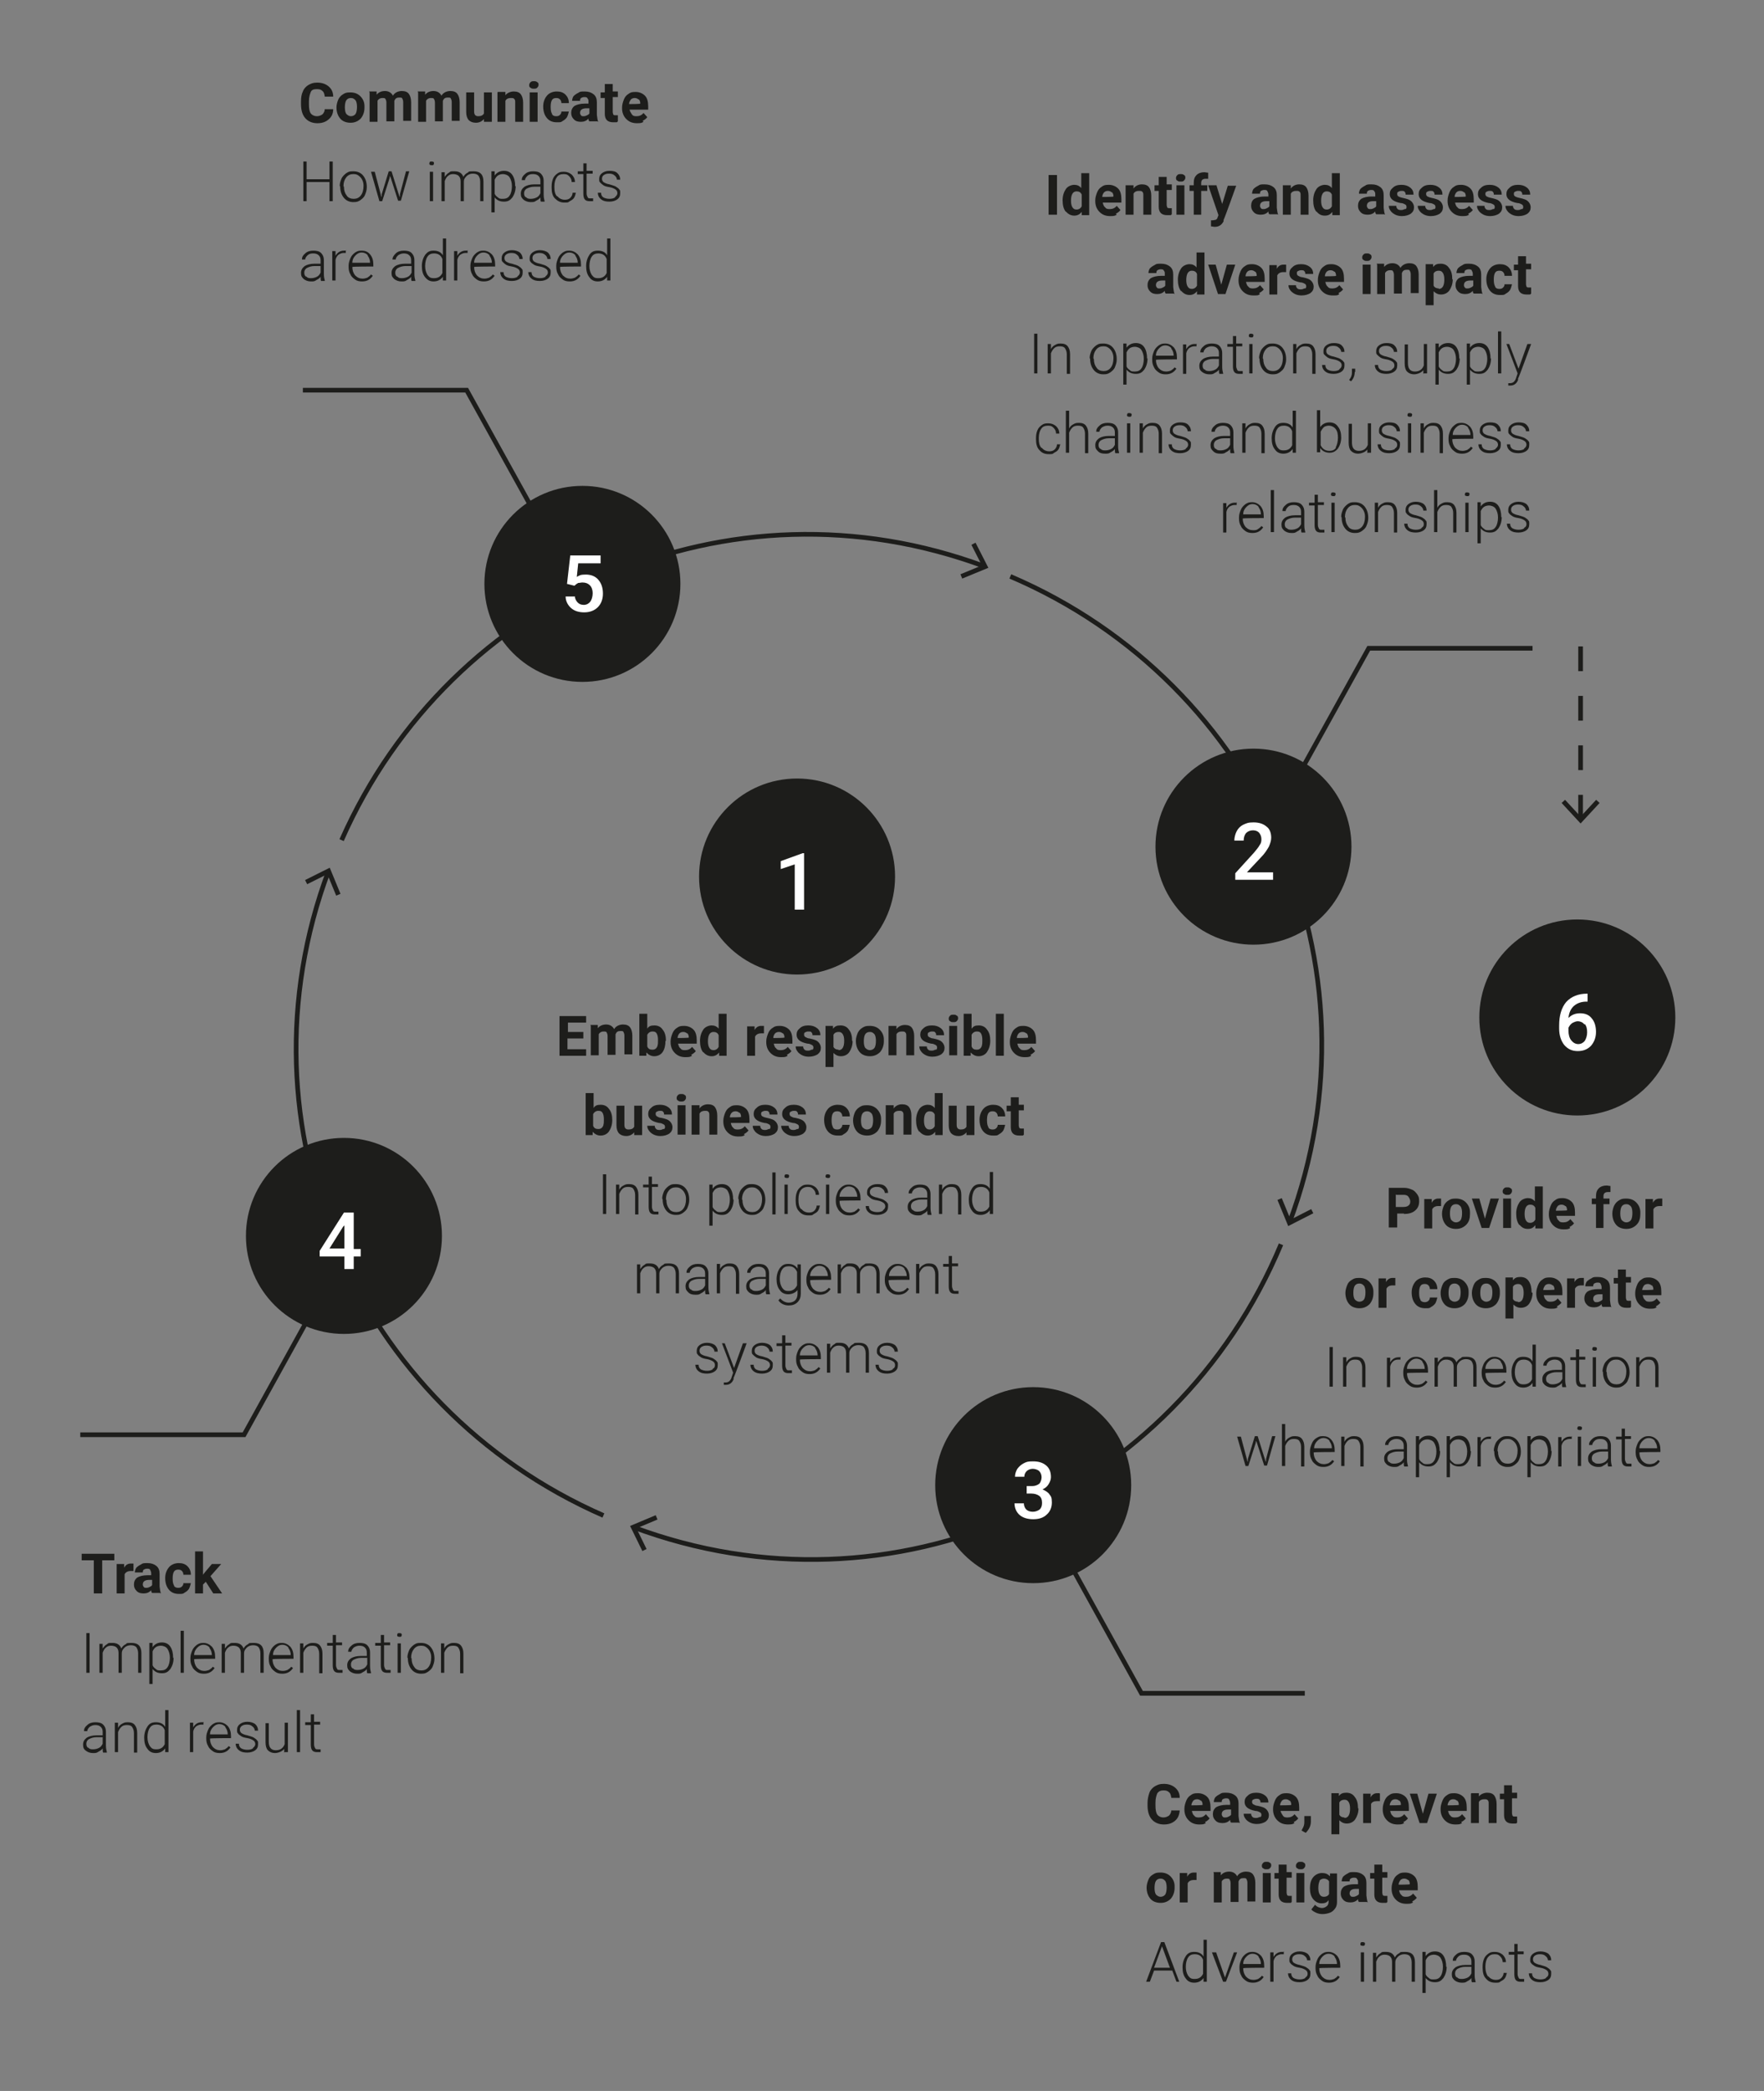<?xml version="1.0" encoding="UTF-8"?>
<svg xmlns="http://www.w3.org/2000/svg" id="Layer_1" data-name="Layer 1" version="1.1" viewBox="0 0 378 448">
  <rect x="0" y="0" width="378" height="448" fill="#808080" stroke="none"/>
  <defs>
    <style>
      .cls-1 {
        fill: #1d1d1b;
      }

      .cls-1, .cls-2 {
        stroke-width: 0px;
      }

      .cls-3 {
        stroke-dasharray: 0 0 5.3 5.3;
      }

      .cls-3, .cls-4 {
        fill: none;
        stroke: #1d1d1b;
      }

      .cls-2 {
        fill: #fff;
      }
    </style>
  </defs>
  <path class="cls-4" d="M211.1,121.4c-54.7-20.4-114.6,5.8-137.9,58.6"></path>
  <polyline class="cls-4" points="208.6 116.5 211.1 121.4 206 123.5"></polyline>
  <path class="cls-4" d="M276.3,262c20.6-55.1-6.2-115.6-59.8-138.5"></path>
  <polyline class="cls-4" points="281.2 259.5 276.3 262 274.2 256.9"></polyline>
  <path class="cls-4" d="M70.4,186.6c-20.5,54.8,5.9,114.9,58.9,138.1"></path>
  <polyline class="cls-4" points="65.6 189 70.4 186.6 72.5 191.7"></polyline>
  <path class="cls-4" d="M135.7,327.2c55.4,20.7,116.2-6.5,138.8-60.6"></path>
  <polyline class="cls-4" points="138.1 332.1 135.7 327.2 140.7 325.1"></polyline>
  <polyline class="cls-4" points="265.5 189.1 293.3 138.9 328.4 138.9"></polyline>
  <polyline class="cls-4" points="216.8 312.5 244.6 362.8 279.6 362.8"></polyline>
  <polyline class="cls-4" points="80.1 257.1 52.3 307.4 17.2 307.4"></polyline>
  <polyline class="cls-4" points="127.8 133.8 100 83.6 64.9 83.6"></polyline>
  <line class="cls-3" x1="338.7" y1="138.5" x2="338.7" y2="175.7"></line>
  <polyline class="cls-4" points="342.4 171.7 338.7 175.7 335 171.7"></polyline>
  <path class="cls-1" d="M124.8,146.1c11.6,0,21-9.4,21-21s-9.4-21-21-21-21,9.4-21,21,9.4,21,21,21"></path>
  <path class="cls-1" d="M170.8,208.8c11.6,0,21-9.4,21-21s-9.4-21-21-21-21,9.4-21,21,9.4,21,21,21"></path>
  <path class="cls-1" d="M268.6,202.4c11.6,0,21-9.4,21-21s-9.4-21-21-21-21,9.4-21,21,9.4,21,21,21"></path>
  <path class="cls-1" d="M221.4,339.2c11.6,0,21-9.4,21-21s-9.4-21-21-21-21,9.4-21,21,9.4,21,21,21"></path>
  <path class="cls-1" d="M338,239c11.6,0,21-9.4,21-21s-9.4-21-21-21-21,9.4-21,21,9.4,21,21,21"></path>
  <path class="cls-1" d="M73.7,285.8c11.6,0,21-9.4,21-21s-9.4-21-21-21-21,9.4-21,21,9.4,21,21,21"></path>
  <path class="cls-2" d="M123.1,125.5c.3-.3.6-.5.8-.6.3,0,.6-.1.9-.1.7,0,1.2.2,1.6.6.4.4.6,1,.6,1.7s-.2,1.4-.5,1.8c-.3.4-.8.7-1.4.7s-1-.2-1.3-.5c-.3-.3-.6-.8-.6-1.3h-2c0,1,.5,1.9,1.2,2.5.7.6,1.6.9,2.8.9s2.2-.4,2.9-1.1c.7-.7,1.1-1.7,1.1-2.9s-.3-2.2-1-3c-.6-.7-1.5-1.1-2.7-1.1s-1.3.2-1.9.5l.3-2.9h4.8v-1.7h-6.5l-.7,6.1,1.6.4Z"></path>
  <polygon class="cls-2" points="172.3 182.8 172 182.8 167.3 184.5 167.3 186.2 170.3 185.2 170.3 194.9 172.3 194.9 172.3 182.8"></polygon>
  <path class="cls-2" d="M272.8,186.9h-5.6l3-3.2c.8-.8,1.3-1.6,1.7-2.3.3-.7.5-1.3.5-1.9,0-1-.3-1.9-1-2.4-.7-.6-1.6-.9-2.8-.9s-1.5.2-2.2.5c-.6.3-1.1.8-1.4,1.4-.3.6-.5,1.3-.5,2h2c0-.7.2-1.2.5-1.6.4-.4.9-.6,1.5-.6s1,.2,1.3.5c.3.4.5.8.5,1.4s-.1.9-.4,1.3c-.2.4-.7,1-1.2,1.6l-4,4.4v1.4h8.1v-1.6Z"></path>
  <path class="cls-2" d="M219.8,320h1.2c.7,0,1.3.2,1.7.5.4.3.6.8.6,1.5s-.2,1.1-.5,1.4c-.4.3-.9.5-1.5.5s-1.1-.2-1.4-.5-.5-.8-.5-1.3h-2c0,1,.4,1.9,1.1,2.5.7.6,1.7.9,2.9.9s2.2-.3,2.9-1c.7-.6,1.1-1.5,1.1-2.6s-.2-1.3-.5-1.7c-.3-.5-.9-.8-1.5-1.1.5-.2,1-.6,1.3-1.1.3-.5.5-1,.5-1.5,0-1.1-.3-1.9-1-2.5-.7-.6-1.6-.9-2.8-.9s-1.4.1-2,.4c-.6.3-1,.7-1.4,1.2-.3.5-.5,1.1-.5,1.7h2c0-.5.2-.9.5-1.2.3-.3.8-.5,1.3-.5s1.1.2,1.4.5c.3.3.5.8.5,1.3s-.2,1.1-.5,1.4c-.4.3-.9.5-1.5.5h-1.2v1.6Z"></path>
  <path class="cls-2" d="M339.6,219.4c.4.5.5,1.1.5,1.8s-.2,1.3-.5,1.8c-.3.4-.8.7-1.4.7s-1.1-.3-1.5-.8c-.4-.5-.6-1.2-.6-2.1v-.6c.2-.4.4-.7.8-1,.4-.2.8-.4,1.2-.4s1.1.2,1.4.7M340.1,212.9c-1.9,0-3.4.6-4.5,1.8-1,1.2-1.5,2.9-1.5,5v.7c0,1.4.4,2.6,1.1,3.5.8.9,1.7,1.3,2.9,1.3s2.1-.4,2.8-1.1c.7-.8,1.1-1.8,1.1-3s-.3-2.2-.9-2.9c-.6-.8-1.5-1.1-2.5-1.1s-1.8.3-2.5,1c.1-1.1.5-2,1.2-2.6.7-.6,1.6-.9,2.7-.9h.2v-1.7h-.2Z"></path>
  <path class="cls-2" d="M73.6,262.8l.2-.3v5h-3.2l3-4.8ZM75.8,259.8h-2.1l-5.2,8.2v1.2h5.3v2.7h2v-2.7h1.5v-1.6h-1.5v-7.8Z"></path>
  <path class="cls-1" d="M326.6,113.2c-.3.2-.7.3-1.2.3s-.9-.1-1.3-.3c-.3-.2-.5-.5-.5-1h-.7c0,.5.2,1,.7,1.4.5.4,1.1.5,1.8.5s1.3-.2,1.7-.5c.4-.3.6-.7.6-1.3s0-.6-.2-.8c-.1-.2-.4-.4-.7-.6-.3-.2-.8-.3-1.4-.5-.6-.1-1-.3-1.3-.5-.2-.2-.3-.4-.3-.7s.1-.6.4-.8c.3-.2.6-.3,1.1-.3s.9.1,1.2.4c.3.2.5.6.5.9h.7c0-.6-.2-1-.6-1.4-.4-.3-1-.5-1.7-.5s-1.2.2-1.6.5c-.4.3-.6.7-.6,1.2s0,.6.2.8c.1.2.4.4.7.6.3.2.7.3,1.3.4.6.1,1,.3,1.3.5.3.2.4.5.4.8s-.1.6-.5.8M320.5,112.9c-.3.5-.8.7-1.4.7s-.8,0-1.1-.3c-.3-.2-.6-.5-.7-.8v-3c.2-.4.4-.7.7-.9.3-.2.7-.3,1.1-.3s1.1.2,1.4.7c.3.5.5,1.1.5,1.9s-.2,1.6-.5,2M321.7,110.8c0-1-.2-1.8-.6-2.4-.4-.6-1-.9-1.8-.9s-1.5.3-2,1v-.9h-.7v8.8h.7v-3.2c.5.6,1.1.9,2,.9s1.3-.3,1.8-.9c.4-.6.7-1.4.7-2.4h0ZM314,106.2c0,0,.2.1.4.1s.3,0,.4-.1c0,0,.1-.2.1-.3s0-.2-.1-.3c0,0-.2-.1-.4-.1s-.3,0-.4.1c0,0-.1.2-.1.3s0,.2.1.3M314.7,107.7h-.7v6.3h.7v-6.3ZM308,105h-.7v9h.7v-4.3c.2-.5.4-.8.7-1.1.3-.3.7-.4,1.2-.4s.9.1,1.1.4c.2.3.4.7.4,1.3v4.2h.7v-4.2c0-.8-.2-1.3-.5-1.7s-.8-.6-1.5-.6-.8.1-1.2.3c-.4.2-.7.5-.9.9v-3.7ZM304.6,113.2c-.3.2-.7.3-1.2.3s-.9-.1-1.3-.3c-.3-.2-.5-.5-.5-1h-.7c0,.5.2,1,.7,1.4.5.4,1.1.5,1.8.5s1.3-.2,1.7-.5c.4-.3.6-.7.6-1.3s0-.6-.2-.8c-.1-.2-.4-.4-.7-.6s-.8-.3-1.4-.5c-.6-.1-1-.3-1.3-.5-.2-.2-.3-.4-.3-.7s.1-.6.4-.8c.3-.2.6-.3,1.1-.3s.9.1,1.2.4c.3.2.5.6.5.9h.7c0-.6-.2-1-.6-1.4-.4-.3-1-.5-1.7-.5s-1.2.2-1.6.5c-.4.3-.6.7-.6,1.2s0,.6.2.8c.1.2.4.4.7.6.3.2.7.3,1.3.4.6.1,1,.3,1.3.5.3.2.4.5.4.8s-.1.6-.5.8M294.6,107.7v6.3h.7v-4.3c.2-.5.4-.8.7-1.1.3-.3.7-.4,1.2-.4s.9.1,1.1.4c.2.3.4.7.4,1.3v4.2h.7v-4.2c0-.8-.2-1.3-.5-1.7s-.8-.6-1.5-.6-.8.1-1.2.3c-.4.2-.7.5-.9.9v-1.1h-.7ZM288.2,110.8c0-.8.2-1.4.6-1.9.4-.5.9-.7,1.5-.7s.8.1,1.1.3c.3.2.6.5.8.9.2.4.3.8.3,1.3h0c0,.9-.2,1.6-.6,2.1-.4.5-.9.7-1.5.7s-1.2-.2-1.5-.7c-.4-.5-.6-1.1-.6-1.9h0ZM287.5,110.9c0,1,.3,1.8.8,2.4.5.6,1.2.9,2,.9s1-.1,1.5-.4c.4-.3.8-.6,1-1.1.2-.5.4-1,.4-1.7h0c0-1.1-.3-1.9-.8-2.5-.5-.6-1.2-.9-2.1-.9s-1,.1-1.5.4c-.4.3-.8.7-1,1.1-.2.5-.4,1-.4,1.6h0ZM285.3,106.2c0,0,.2.1.4.1s.3,0,.4-.1c0,0,.1-.2.1-.3s0-.2-.1-.3c0,0-.2-.1-.4-.1s-.3,0-.4.1c0,0-.1.2-.1.3s0,.2.1.3M286,107.7h-.7v6.3h.7v-6.3ZM281.7,106.1v1.6h-1.2v.6h1.2v4.2c0,.5.1,1,.3,1.2.2.3.6.4,1,.4s.6,0,.8,0v-.6c-.3,0-.5,0-.6,0-.3,0-.5,0-.6-.3-.1-.2-.2-.4-.2-.8v-4.2h1.3v-.6h-1.3v-1.6h-.7ZM275.7,113.2c-.3-.2-.4-.5-.4-.9s.2-.8.6-1c.4-.2.9-.4,1.6-.4h1.3v1.4c-.2.4-.4.7-.8.9-.4.2-.8.3-1.3.3s-.8-.1-1-.4M279.7,114h0c-.1-.4-.2-.8-.2-1.4v-3c0-.6-.2-1.1-.6-1.5-.4-.4-1-.5-1.7-.5s-1.3.2-1.7.6c-.5.4-.7.8-.7,1.3h.7c0-.3.2-.6.5-.9s.7-.4,1.2-.4.9.1,1.2.4c.3.3.4.6.4,1.1v.7h-1.3c-.9,0-1.6.2-2.1.5-.5.4-.8.8-.8,1.5s.2.9.6,1.3c.4.3.9.5,1.5.5s.8,0,1.2-.3c.4-.2.7-.4.9-.7,0,.4,0,.7.1.9h.8ZM273,105h-.7v9h.7v-9ZM269.7,108.7c.3.4.5.9.5,1.5h0c0,0-3.8,0-3.8,0,0-.7.3-1.2.7-1.6.4-.4.8-.6,1.3-.6s1,.2,1.3.6M270.7,113l-.4-.3c-.2.3-.5.5-.8.7s-.6.2-1,.2c-.6,0-1.1-.2-1.6-.7-.4-.5-.6-1.1-.6-1.8h0c0-.1,4.5-.1,4.5-.1v-.4c0-.9-.2-1.6-.7-2.2-.5-.5-1.1-.8-1.8-.8s-.9.1-1.4.4c-.4.3-.8.7-1,1.2-.2.5-.4,1-.4,1.6v.3c0,.6.1,1.1.4,1.6.2.5.6.8,1,1.1.4.3.9.4,1.5.4,1,0,1.7-.4,2.2-1.1M265.1,107.7c-.1,0-.3,0-.5,0-.8,0-1.4.4-1.8,1.1v-1h-.7v6.3h.7v-4.4c.1-.5.3-.8.6-1.1.3-.2.7-.4,1.1-.4s.3,0,.5,0v-.6Z"></path>
  <path class="cls-1" d="M326.6,96.2c-.3.2-.7.3-1.2.3s-.9-.1-1.3-.3c-.3-.2-.5-.5-.5-1h-.7c0,.5.2,1,.7,1.4.5.4,1.1.5,1.8.5s1.3-.2,1.7-.5c.4-.3.6-.7.6-1.3s0-.6-.2-.8c-.1-.2-.4-.4-.7-.6-.3-.2-.8-.3-1.4-.5-.6-.1-1-.3-1.3-.5-.2-.2-.3-.4-.3-.7s.1-.6.4-.8c.3-.2.6-.3,1.1-.3s.9.1,1.2.4c.3.2.5.6.5.9h.7c0-.6-.2-1-.6-1.4-.4-.4-1-.5-1.7-.5s-1.2.2-1.6.5c-.4.3-.6.7-.6,1.2s0,.6.2.8c.2.2.4.4.7.6.3.2.7.3,1.3.4.6.1,1,.3,1.3.5.3.2.4.5.4.8s-.2.6-.5.8M320.5,96.2c-.3.2-.7.3-1.2.3s-.9-.1-1.3-.3c-.3-.2-.5-.5-.5-1h-.7c0,.5.2,1,.7,1.4.5.4,1.1.5,1.8.5s1.3-.2,1.7-.5c.4-.3.6-.7.6-1.3s0-.6-.2-.8c-.1-.2-.4-.4-.7-.6-.3-.2-.8-.3-1.4-.5-.6-.1-1-.3-1.3-.5-.2-.2-.3-.4-.3-.7s.1-.6.4-.8c.3-.2.6-.3,1.1-.3s.9.1,1.2.4c.3.2.5.6.5.9h.7c0-.6-.2-1-.6-1.4-.4-.4-1-.5-1.7-.5s-1.2.2-1.6.5c-.4.3-.6.7-.6,1.2s0,.6.2.8c.1.2.4.4.7.6.3.2.7.3,1.3.4.6.1,1,.3,1.3.5.3.2.4.5.4.8s-.2.6-.5.8M314.6,91.7c.3.4.5.9.5,1.5h0c0,0-3.8,0-3.8,0,0-.7.3-1.2.7-1.6.4-.4.8-.6,1.3-.6s1,.2,1.3.6M315.6,96l-.4-.3c-.2.3-.5.5-.8.7-.3.1-.6.2-1,.2-.6,0-1.1-.2-1.6-.7-.4-.5-.6-1.1-.6-1.8h0c0-.1,4.5-.1,4.5-.1v-.4c0-.9-.2-1.6-.7-2.2-.5-.5-1.1-.8-1.8-.8s-1,.1-1.4.4c-.4.3-.8.7-1,1.2-.2.5-.4,1-.4,1.6v.3c0,.6.1,1.1.4,1.6.2.5.6.8,1,1.1.4.3.9.4,1.5.4,1,0,1.7-.4,2.2-1.1M304.4,90.7v6.3h.7v-4.3c.2-.5.4-.8.7-1.1.3-.3.7-.4,1.2-.4s.9.1,1.1.4c.2.3.4.7.4,1.3v4.2h.7v-4.2c0-.8-.2-1.3-.5-1.7-.3-.4-.8-.6-1.5-.6s-.8.1-1.2.3c-.4.2-.7.5-.9.9v-1.1h-.7ZM301.7,89.2c0,0,.2.1.4.1s.3,0,.4-.1c0,0,.1-.2.1-.3s0-.2-.1-.3c0,0-.2-.1-.4-.1s-.3,0-.4.1c0,0-.1.2-.1.3s0,.2.1.3M302.4,90.7h-.7v6.3h.7v-6.3ZM298.9,96.2c-.3.2-.7.3-1.2.3s-.9-.1-1.3-.3c-.3-.2-.5-.5-.5-1h-.7c0,.5.2,1,.7,1.4.5.4,1.1.5,1.8.5s1.3-.2,1.7-.5c.4-.3.6-.7.6-1.3s0-.6-.2-.8c-.1-.2-.4-.4-.7-.6-.3-.2-.8-.3-1.4-.5-.6-.1-1-.3-1.3-.5-.2-.2-.3-.4-.3-.7s.1-.6.4-.8c.3-.2.6-.3,1.1-.3s.9.1,1.2.4c.3.2.5.6.5.9h.7c0-.6-.2-1-.6-1.4-.4-.4-1-.5-1.7-.5s-1.2.2-1.6.5c-.4.3-.6.7-.6,1.2s0,.6.2.8c.2.2.4.4.7.6.3.2.7.3,1.3.4.6.1,1,.3,1.3.5.3.2.4.5.4.8s-.1.6-.5.8M293.1,97h.7v-6.3h-.7v4.6c-.3.8-.9,1.3-1.9,1.3s-1.5-.6-1.5-1.8v-4h-.7v4.1c0,.8.2,1.4.5,1.7.4.4.9.6,1.5.6s1.6-.3,2-.9v.8ZM286.3,95.9c-.3.5-.8.7-1.4.7-.9,0-1.5-.4-1.9-1.2v-2.9c.2-.4.4-.7.7-1,.3-.2.7-.3,1.1-.3s1,.2,1.4.7.5,1.1.5,1.9-.2,1.6-.5,2.1M287.4,93.8c0-1-.2-1.8-.7-2.4-.4-.6-1-.9-1.8-.9s-1.5.3-2,1v-3.6h-.7v9h.7v-.9c.5.7,1.2,1,2,1s1.3-.3,1.8-.9c.4-.6.7-1.4.7-2.4h0ZM273.7,91.9c.3-.5.8-.7,1.4-.7.9,0,1.5.4,1.8,1.2v3c-.4.8-1,1.1-1.8,1.1s-1-.2-1.4-.7c-.3-.5-.5-1.1-.5-1.9s.2-1.6.5-2M272.5,93.9c0,1,.2,1.8.7,2.4.4.6,1,.9,1.8.9s1.5-.3,2-1v.8h.7v-9h-.7v3.6c-.4-.7-1.1-1-2-1s-1.4.3-1.8.9c-.4.6-.7,1.4-.7,2.4h0ZM266.2,90.7v6.3h.7v-4.3c.2-.5.4-.8.7-1.1.3-.3.7-.4,1.2-.4s.9.1,1.1.4c.2.3.4.7.4,1.3v4.2h.7v-4.2c0-.8-.2-1.3-.5-1.7-.3-.4-.8-.6-1.5-.6s-.8.1-1.2.3c-.4.2-.7.5-.9.9v-1.1h-.7ZM260.5,96.2c-.3-.2-.4-.5-.4-.9s.2-.8.6-1c.4-.2.9-.4,1.6-.4h1.3v1.4c-.2.4-.4.7-.8.9-.4.2-.8.3-1.3.3s-.8-.1-1-.4M264.5,97h0c-.1-.4-.2-.8-.2-1.4v-3c0-.6-.2-1.1-.6-1.5-.4-.4-1-.5-1.7-.5s-1.3.2-1.7.6c-.5.4-.7.8-.7,1.3h.7c0-.3.2-.6.5-.9.3-.2.7-.4,1.2-.4s.9.1,1.2.4c.3.3.4.6.4,1.1v.7h-1.3c-.9,0-1.6.2-2.1.5-.5.4-.8.8-.8,1.5s.2.9.6,1.3.9.5,1.5.5.8,0,1.2-.3c.4-.2.7-.4.9-.7,0,.4,0,.7.1.9h.8ZM254.1,96.2c-.3.2-.7.3-1.2.3s-.9-.1-1.3-.3c-.3-.2-.5-.5-.5-1h-.7c0,.5.2,1,.7,1.4.5.4,1.1.5,1.8.5s1.3-.2,1.7-.5c.4-.3.6-.7.6-1.3s0-.6-.2-.8c-.1-.2-.4-.4-.7-.6-.3-.2-.8-.3-1.4-.5-.6-.1-1-.3-1.3-.5-.2-.2-.3-.4-.3-.7s.1-.6.4-.8c.3-.2.6-.3,1.1-.3s.9.1,1.2.4c.3.2.5.6.5.9h.7c0-.6-.2-1-.6-1.4-.4-.4-1-.5-1.7-.5s-1.2.2-1.6.5c-.4.3-.6.7-.6,1.2s0,.6.2.8c.2.2.4.4.7.6.3.2.7.3,1.3.4.6.1,1,.3,1.3.5.3.2.4.5.4.8s-.2.6-.5.8M244.2,90.7v6.3h.7v-4.3c.2-.5.4-.8.7-1.1.3-.3.7-.4,1.2-.4s.9.1,1.1.4c.2.3.4.7.4,1.3v4.2h.7v-4.2c0-.8-.2-1.3-.5-1.7-.3-.4-.8-.6-1.5-.6s-.8.1-1.2.3c-.4.2-.7.5-.9.9v-1.1h-.7ZM241.6,89.2c0,0,.2.1.4.1s.3,0,.4-.1c0,0,.1-.2.1-.3s0-.2-.1-.3c0,0-.2-.1-.4-.1s-.3,0-.4.1c0,0-.1.2-.1.3s0,.2.1.3M242.2,90.7h-.7v6.3h.7v-6.3ZM235.8,96.2c-.3-.2-.4-.5-.4-.9s.2-.8.6-1c.4-.2.9-.4,1.6-.4h1.3v1.4c-.2.4-.4.7-.8.9-.4.2-.8.3-1.3.3s-.8-.1-1-.4M239.8,97h0c-.1-.4-.2-.8-.2-1.4v-3c0-.6-.2-1.1-.6-1.5-.4-.4-1-.5-1.7-.5s-1.3.2-1.7.6c-.5.4-.7.8-.7,1.3h.7c0-.3.2-.6.5-.9.3-.2.7-.4,1.2-.4s.9.1,1.2.4c.3.3.4.6.4,1.1v.7h-1.3c-.9,0-1.6.2-2.1.5-.5.4-.8.8-.8,1.5s.2.9.6,1.3.9.5,1.5.5.8,0,1.2-.3c.4-.2.7-.4.9-.7,0,.4,0,.7.1.9h.8ZM229.1,88h-.7v9h.7v-4.3c.2-.5.4-.8.7-1.1.3-.3.7-.4,1.2-.4s.9.1,1.1.4c.2.3.4.7.4,1.3v4.2h.7v-4.2c0-.8-.2-1.3-.5-1.7-.3-.4-.8-.6-1.5-.6s-.8.1-1.2.3c-.4.2-.7.5-.9.9v-3.7ZM223.1,95.9c-.4-.5-.5-1.1-.5-1.9v-.2c0-.8.2-1.5.5-1.9.3-.5.8-.7,1.5-.7s.9.2,1.2.5c.3.3.5.7.5,1.2h.7c0-.7-.3-1.2-.7-1.6-.5-.4-1-.6-1.7-.6s-1,.1-1.4.4c-.4.3-.7.6-.9,1.1-.2.5-.3,1-.3,1.7v.2c0,1,.2,1.8.7,2.3.5.6,1.1.9,2,.9s.8,0,1.2-.3c.4-.2.7-.4.9-.7.2-.3.3-.7.4-1.1h-.7c0,.4-.2.8-.5,1.1-.3.3-.7.4-1.2.4s-1.1-.2-1.5-.7"></path>
  <path class="cls-1" d="M323.6,73.7h-.8l2.4,6.3-.3.9c-.1.4-.3.7-.5.9-.2.2-.5.3-.8.3h-.4s0,.5,0,.5c.2,0,.4,0,.5,0,.7,0,1.3-.4,1.6-1.2v-.3c.1,0,2.8-7.4,2.8-7.4h-.8l-1.9,5.3-2-5.3ZM321.7,71h-.7v9h.7v-9ZM318.2,78.9c-.3.5-.8.7-1.4.7s-.8,0-1.1-.3c-.3-.2-.6-.5-.7-.8v-3c.2-.4.4-.7.7-.9.3-.2.7-.3,1.1-.3s1.1.2,1.4.7c.3.5.5,1.1.5,1.9s-.2,1.6-.5,2M319.4,76.8c0-1-.2-1.8-.6-2.4-.4-.6-1-.9-1.8-.9s-1.5.3-2,1v-.9h-.7v8.8h.7v-3.2c.5.6,1.1.9,2,.9s1.3-.3,1.8-.9c.4-.6.7-1.4.7-2.4h0ZM311.5,78.9c-.3.5-.8.7-1.4.7s-.8,0-1.1-.3c-.3-.2-.6-.5-.7-.8v-3c.2-.4.4-.7.7-.9.3-.2.7-.3,1.1-.3s1.1.2,1.4.7c.3.5.5,1.1.5,1.9s-.2,1.6-.5,2M312.7,76.8c0-1-.2-1.8-.6-2.4-.4-.6-1-.9-1.8-.9s-1.5.3-2,1v-.9h-.7v8.8h.7v-3.2c.5.6,1.1.9,2,.9s1.3-.3,1.8-.9c.4-.6.7-1.4.7-2.4h0ZM305.1,80h.7v-6.3h-.7v4.6c-.3.8-.9,1.3-1.9,1.3s-1.5-.6-1.5-1.8v-4h-.7v4.1c0,.8.2,1.4.5,1.7.4.4.9.6,1.5.6s1.6-.3,2-.9v.8ZM298.3,79.2c-.3.2-.7.3-1.2.3s-.9-.1-1.3-.3c-.3-.2-.5-.5-.5-1h-.7c0,.5.2,1,.7,1.4.5.4,1.1.5,1.8.5s1.3-.2,1.7-.5c.4-.3.6-.7.6-1.3s0-.6-.2-.8c-.1-.2-.4-.4-.7-.6-.3-.2-.8-.3-1.4-.5-.6-.1-1-.3-1.3-.5-.2-.2-.3-.4-.3-.7s.1-.6.4-.8c.3-.2.6-.3,1.1-.3s.9.1,1.2.4c.3.2.5.6.5.9h.7c0-.6-.2-1-.6-1.4-.4-.4-1-.5-1.7-.5s-1.2.2-1.6.5c-.4.3-.6.7-.6,1.2s0,.6.2.8c.2.2.4.4.7.6.3.2.7.3,1.3.4.6.1,1,.3,1.3.5.3.2.4.5.4.8s-.1.6-.5.8M290.4,79.7v-.7h-.7v.9c0,.5-.2,1-.6,1.5l.4.3c.5-.5.8-1.2.8-2M287,79.2c-.3.2-.7.3-1.2.3s-.9-.1-1.3-.3c-.3-.2-.5-.5-.5-1h-.7c0,.5.2,1,.7,1.4.5.4,1.1.5,1.8.5s1.3-.2,1.7-.5c.4-.3.6-.7.6-1.3s0-.6-.2-.8c-.1-.2-.4-.4-.7-.6-.3-.2-.8-.3-1.4-.5-.6-.1-1-.3-1.3-.5-.2-.2-.3-.4-.3-.7s.1-.6.4-.8c.3-.2.6-.3,1.1-.3s.9.1,1.2.4c.3.2.5.6.5.9h.7c0-.6-.2-1-.6-1.4-.4-.4-1-.5-1.7-.5s-1.2.2-1.6.5c-.4.3-.6.7-.6,1.2s0,.6.2.8c.2.2.4.4.7.6.3.2.7.3,1.3.4.6.1,1,.3,1.3.5s.4.5.4.8-.2.6-.5.8M277.1,73.7v6.3h.7v-4.3c.2-.5.4-.8.7-1.1.3-.3.7-.4,1.2-.4s.9.1,1.1.4c.2.3.4.7.4,1.3v4.2h.7v-4.2c0-.8-.2-1.3-.5-1.7-.3-.4-.8-.6-1.5-.6s-.8.1-1.2.3c-.4.2-.7.5-.9.9v-1.1h-.7ZM270.6,76.8c0-.8.2-1.4.6-1.9.4-.5.9-.7,1.5-.7s.8.1,1.1.3c.3.2.6.5.8.9.2.4.3.8.3,1.3h0c0,.9-.2,1.6-.6,2.1s-.9.7-1.5.7-1.2-.2-1.5-.7c-.4-.5-.6-1.1-.6-1.9h0ZM269.9,76.9c0,1,.3,1.8.8,2.4.5.6,1.2.9,2,.9s1-.1,1.5-.4c.4-.3.8-.6,1-1.1.2-.5.4-1,.4-1.7h0c0-1.1-.3-1.9-.8-2.5-.5-.6-1.2-.9-2.1-.9s-1,.1-1.5.4c-.4.3-.8.7-1,1.1-.2.5-.4,1-.4,1.6h0ZM267.7,72.2c0,0,.2.1.4.1s.3,0,.4-.1c0,0,.1-.2.1-.3s0-.2-.1-.3c0,0-.2-.1-.4-.1s-.3,0-.4.1c0,0-.1.2-.1.3s0,.2.1.3M268.4,73.7h-.7v6.3h.7v-6.3ZM264.2,72.1v1.6h-1.2v.6h1.2v4.2c0,.5.1,1,.3,1.2.2.3.6.4,1,.4s.6,0,.8,0v-.6c-.3,0-.5,0-.6,0-.3,0-.5,0-.6-.3s-.2-.4-.2-.8v-4.2h1.3v-.6h-1.3v-1.6h-.7ZM258.1,79.2c-.3-.2-.4-.5-.4-.9s.2-.8.6-1c.4-.2.9-.4,1.6-.4h1.3v1.4c-.2.4-.4.7-.8.9-.4.2-.8.3-1.3.3s-.8-.1-1-.4M262.1,80h0c-.1-.4-.2-.8-.2-1.4v-3c0-.6-.2-1.1-.6-1.5-.4-.4-1-.5-1.7-.5s-1.3.2-1.7.6c-.5.4-.7.8-.7,1.3h.7c0-.3.2-.6.5-.9.3-.2.7-.4,1.2-.4s.9.1,1.2.4c.3.3.4.6.4,1.1v.7h-1.3c-.9,0-1.6.2-2.1.5-.5.4-.8.8-.8,1.5s.2,1,.6,1.3c.4.3.9.5,1.5.5s.8,0,1.2-.3c.4-.2.7-.4.9-.7,0,.4,0,.7.1.9h.8ZM256.5,73.7c-.1,0-.3,0-.5,0-.8,0-1.4.4-1.8,1.1v-1h-.7v6.3h.7v-4.4c.1-.5.3-.8.6-1.1.3-.2.7-.4,1.1-.4s.3,0,.5,0v-.6ZM251,74.7c.3.4.5.9.5,1.5h0c0,0-3.8,0-3.8,0,0-.7.3-1.2.7-1.6.4-.4.8-.6,1.3-.6s1,.2,1.3.6M252.1,79l-.4-.3c-.2.3-.5.5-.8.7-.3.1-.6.2-1,.2-.6,0-1.1-.2-1.6-.7-.4-.5-.6-1.1-.6-1.8h0c0-.1,4.5-.1,4.5-.1v-.4c0-.9-.2-1.6-.7-2.2-.5-.5-1.1-.8-1.8-.8s-.9.1-1.4.4c-.4.3-.8.7-1,1.2-.2.5-.4,1-.4,1.6v.3c0,.6.1,1.1.4,1.6.2.5.6.8,1,1.1.4.3.9.4,1.5.4,1,0,1.7-.4,2.2-1.1M244.6,78.9c-.3.5-.8.7-1.4.7s-.8,0-1.1-.3c-.3-.2-.6-.5-.7-.8v-3c.2-.4.4-.7.7-.9.3-.2.7-.3,1.1-.3s1.1.2,1.4.7c.3.5.5,1.1.5,1.9s-.2,1.6-.5,2M245.8,76.8c0-1-.2-1.8-.6-2.4-.4-.6-1-.9-1.8-.9s-1.5.3-2,1v-.9h-.7v8.8h.7v-3.2c.5.6,1.1.9,2,.9s1.3-.3,1.8-.9c.4-.6.7-1.4.7-2.4h0ZM234.3,76.8c0-.8.2-1.4.6-1.9.4-.5.9-.7,1.5-.7s.8.1,1.1.3c.3.2.6.5.8.9.2.4.3.8.3,1.3h0c0,.9-.2,1.6-.6,2.1-.4.5-.9.7-1.5.7s-1.2-.2-1.5-.7c-.4-.5-.6-1.1-.6-1.9h0ZM233.6,76.9c0,1,.3,1.8.8,2.4.5.6,1.2.9,2,.9s1-.1,1.5-.4c.4-.3.8-.6,1-1.1.2-.5.4-1,.4-1.7h0c0-1.1-.3-1.9-.8-2.5-.5-.6-1.2-.9-2.1-.9s-1,.1-1.5.4c-.4.3-.8.7-1,1.1-.2.5-.4,1-.4,1.6h0ZM224.5,73.7v6.3h.7v-4.3c.2-.5.4-.8.7-1.1.3-.3.7-.4,1.2-.4s.9.1,1.1.4c.2.3.4.7.4,1.3v4.2h.7v-4.2c0-.8-.2-1.3-.5-1.7-.3-.4-.8-.6-1.5-.6s-.8.1-1.2.3c-.4.2-.7.5-.9.9v-1.1h-.7ZM222.3,71.5h-.7v8.5h.7v-8.5Z"></path>
  <path class="cls-1" d="M325.3,55.1v1.6h-.9v1.2h.9v3.4c0,1.2.6,1.8,1.8,1.8s.7,0,1-.2v-1.3c-.1,0-.3,0-.5,0s-.4,0-.5-.2c0-.1-.1-.3-.1-.5v-3.2h1.1v-1.2h-1.1v-1.6h-1.7ZM320.4,61.4c-.2-.3-.3-.8-.3-1.4v-.2c0-.6.1-1.1.3-1.4.2-.3.5-.4.9-.4s.6.1.8.3c.2.2.3.5.3.8h1.6c0-.8-.3-1.4-.7-1.8-.5-.5-1.1-.7-1.9-.7s-1.6.3-2.1.9-.8,1.4-.8,2.3h0c0,1.1.3,1.9.8,2.5.5.6,1.2.9,2.1.9s.9,0,1.3-.3c.4-.2.7-.5.9-.8.2-.4.3-.8.4-1.2h-1.6c0,.3-.1.5-.3.7-.2.2-.4.3-.8.3s-.7-.1-.9-.4M313.9,61.6c-.1-.1-.2-.3-.2-.5h0c0-.7.5-1,1.4-1h.6v1.1c-.1.2-.3.3-.5.4-.2.1-.4.2-.7.2s-.5,0-.6-.2M317.7,63h0c-.2-.4-.2-.9-.3-1.5v-2.7c0-.7-.2-1.3-.7-1.7-.5-.4-1.1-.6-1.9-.6s-1,0-1.4.3c-.4.2-.7.4-1,.7-.2.3-.3.7-.3,1h1.7c0-.2,0-.4.2-.6.2-.1.4-.2.7-.2s.6,0,.7.3c.1.2.2.4.2.7v.4h-.8c-.9,0-1.7.2-2.2.5-.5.4-.7.9-.7,1.5s.2,1,.6,1.4c.4.4.9.5,1.5.5s1.2-.2,1.6-.7c0,.2,0,.4.2.6h1.7ZM308.3,61.8c-.5,0-.9-.2-1.1-.6v-2.6c.2-.4.6-.6,1.1-.6s.7.2.9.5c.2.3.3.8.3,1.4,0,1.3-.4,2-1.2,2M311.2,59.8c0-1-.2-1.8-.7-2.4-.4-.6-1-.9-1.8-.9s-1.2.2-1.6.7v-.6h-1.6v8.8h1.7v-3c.4.4.9.7,1.6.7s1.4-.3,1.8-.9.7-1.4.7-2.3h0ZM295.1,56.7v6.3h1.7v-4.5c.2-.4.6-.6,1-.6s.6,0,.7.2c.1.2.2.4.2.8v4h1.7v-4.4c.2-.5.5-.7,1-.7s.6,0,.7.2c.1.2.2.4.2.8v4h1.7v-4c0-.8-.2-1.4-.5-1.8-.3-.4-.8-.6-1.5-.6s-1.5.3-1.9,1c-.3-.6-.9-1-1.7-1s-1.4.3-1.8.8v-.7h-1.6ZM292.2,55.7c.2.2.4.2.7.2s.5,0,.7-.2c.2-.2.3-.4.3-.6s0-.5-.3-.6c-.2-.2-.4-.2-.7-.2s-.5,0-.7.2c-.2.2-.3.4-.3.6s0,.5.3.6M293.7,56.7h-1.7v6.3h1.7v-6.3ZM286,58.2c.2.2.3.5.3.9h0c0,.1-2.4.1-2.4.1,0-.4.2-.8.4-1,.2-.2.5-.3.8-.3s.6.1.8.3M286.8,62.8c.4-.2.8-.5,1-.8l-.8-.9c-.4.5-.9.7-1.5.7s-.8-.1-1-.4c-.3-.2-.4-.6-.5-1h4v-.7c0-1-.2-1.8-.7-2.3-.5-.5-1.2-.8-2-.8s-1.1.1-1.5.4c-.5.3-.8.7-1,1.2s-.4,1.1-.4,1.7v.2c0,.9.3,1.7.9,2.3.6.6,1.3.9,2.3.9s1,0,1.4-.3M279.5,61.8c-.2.1-.4.2-.7.2s-.6,0-.8-.2-.3-.4-.3-.7h-1.6c0,.4.1.7.4,1.1.2.3.6.6,1,.8.4.2.9.3,1.4.3.8,0,1.4-.2,1.9-.5.5-.4.7-.8.7-1.4s-.4-1.4-1.3-1.7c-.3-.1-.6-.2-1.1-.3-.4,0-.7-.2-.9-.3-.2-.1-.3-.3-.3-.5s0-.4.2-.5c.2-.1.4-.2.7-.2s.6,0,.7.2c.2.2.2.4.2.6h1.7c0-.6-.2-1.1-.7-1.5-.5-.4-1.1-.6-1.9-.6s-1.4.2-1.8.6c-.5.4-.7.8-.7,1.4,0,1,.8,1.6,2.3,1.9.5,0,.8.2,1,.3.2.1.3.3.3.5s0,.4-.2.5M275.5,56.7c-.2,0-.3,0-.5,0-.6,0-1.1.3-1.4.9v-.8h-1.6v6.3h1.7v-4.1c.2-.4.6-.7,1.3-.7s.4,0,.6,0v-1.6ZM269,58.2c.2.2.3.5.3.9h0c0,.1-2.4.1-2.4.1,0-.4.2-.8.4-1,.2-.2.5-.3.8-.3s.6.1.8.3M269.8,62.8c.4-.2.8-.5,1-.8l-.8-.9c-.4.5-.9.7-1.5.7s-.8-.1-1-.4c-.3-.2-.4-.6-.5-1h4v-.7c0-1-.2-1.8-.7-2.3s-1.2-.8-2-.8-1.1.1-1.5.4c-.5.3-.8.7-1,1.2-.2.5-.4,1.1-.4,1.7v.2c0,.9.3,1.7.9,2.3.6.6,1.3.9,2.3.9s1,0,1.4-.3M260.7,56.7h-1.8l2.1,6.3h1.6l2.1-6.3h-1.8l-1.2,4.3-1.2-4.3ZM255.4,58c.5,0,.9.2,1.1.7v2.5c-.2.4-.6.7-1.1.7s-.7-.2-.9-.5c-.2-.3-.3-.8-.3-1.4,0-1.3.4-2,1.2-2M253.1,62.3c.5.6,1.1.9,1.8.9s1.2-.3,1.6-.8v.7h1.6v-9h-1.7v3.2c-.4-.5-.9-.7-1.5-.7s-1.4.3-1.8.9c-.4.6-.7,1.4-.7,2.4s.2,1.9.7,2.5M247.9,61.6c-.1-.1-.2-.3-.2-.5h0c0-.7.5-1,1.4-1h.6v1.1c-.1.2-.3.3-.5.4-.2.1-.4.2-.7.2s-.5,0-.6-.2M251.7,63h0c-.2-.4-.2-.9-.3-1.5v-2.7c0-.7-.2-1.3-.7-1.7-.5-.4-1.1-.6-1.9-.6s-1,0-1.4.3c-.4.2-.7.4-1,.7-.2.3-.3.7-.3,1h1.7c0-.2,0-.4.2-.6.2-.1.4-.2.7-.2s.6,0,.7.3c.2.2.2.4.2.7v.4h-.8c-.9,0-1.7.2-2.2.5-.5.4-.7.9-.7,1.5s.2,1,.6,1.4c.4.4.9.5,1.5.5s1.2-.2,1.6-.7c0,.2,0,.4.2.6h1.7Z"></path>
  <path class="cls-1" d="M326,44.8c-.2.1-.4.2-.7.2s-.6,0-.8-.2-.3-.4-.3-.7h-1.6c0,.4.1.7.4,1.1.2.3.6.6,1,.8.4.2.9.3,1.4.3.8,0,1.4-.2,1.9-.5.5-.4.7-.8.7-1.4s-.4-1.4-1.3-1.7c-.3-.1-.6-.2-1.1-.3s-.7-.2-.9-.3c-.2-.1-.3-.3-.3-.5s0-.4.2-.5c.2-.1.4-.2.7-.2s.6,0,.7.2c.2.2.2.4.2.6h1.7c0-.6-.2-1.1-.7-1.5-.5-.4-1.1-.6-1.9-.6s-1.4.2-1.8.6c-.5.4-.7.8-.7,1.4,0,1,.8,1.6,2.3,1.9.5,0,.8.2,1,.3.2.1.3.3.3.5s0,.4-.2.5M319.9,44.8c-.2.1-.4.2-.7.2s-.6,0-.8-.2-.3-.4-.3-.7h-1.6c0,.4.1.7.4,1.1.2.3.6.6,1,.8.4.2.9.3,1.4.3.8,0,1.4-.2,1.9-.5.5-.4.7-.8.7-1.4s-.4-1.4-1.3-1.7c-.3-.1-.6-.2-1.1-.3s-.7-.2-.9-.3c-.2-.1-.3-.3-.3-.5s0-.4.2-.5c.2-.1.4-.2.7-.2s.6,0,.7.2c.2.2.2.4.2.6h1.7c0-.6-.2-1.1-.7-1.5-.5-.4-1.1-.6-1.9-.6s-1.4.2-1.8.6c-.5.4-.7.8-.7,1.4,0,1,.8,1.6,2.3,1.9.5,0,.8.2,1,.3.2.1.3.3.3.5s0,.4-.2.5M313.8,41.2c.2.2.3.5.3.9h0c0,.1-2.4.1-2.4.1,0-.4.2-.8.4-1,.2-.2.5-.3.8-.3s.6.1.8.3M314.6,45.8c.4-.2.8-.5,1-.8l-.8-.9c-.4.5-.9.7-1.5.7s-.8-.1-1-.4c-.3-.2-.4-.6-.5-1h4v-.7c0-1-.2-1.8-.7-2.3-.5-.5-1.2-.8-2-.8s-1.1.1-1.5.4c-.5.3-.8.7-1,1.2-.2.5-.4,1.1-.4,1.7v.2c0,.9.3,1.7.9,2.3.6.6,1.3.9,2.3.9s1-.1,1.4-.3M307.2,44.8c-.2.1-.4.2-.7.2s-.6,0-.8-.2-.3-.4-.3-.7h-1.6c0,.4.1.7.4,1.1.2.3.6.6,1,.8.4.2.9.3,1.4.3.8,0,1.4-.2,1.9-.5.5-.4.7-.8.7-1.4s-.4-1.4-1.3-1.7c-.3-.1-.6-.2-1.1-.3s-.7-.2-.9-.3c-.2-.1-.3-.3-.3-.5s0-.4.2-.5c.2-.1.4-.2.7-.2s.6,0,.7.2c.2.2.2.4.2.6h1.7c0-.6-.2-1.1-.7-1.5-.5-.4-1.1-.6-1.9-.6s-1.4.2-1.8.6c-.5.4-.7.8-.7,1.4,0,1,.8,1.6,2.3,1.9.5,0,.8.2,1,.3.2.1.3.3.3.5s0,.4-.2.5M301,44.8c-.2.1-.4.2-.7.2s-.6,0-.8-.2-.3-.4-.3-.7h-1.6c0,.4.1.7.4,1.1.2.3.6.6,1,.8.4.2.9.3,1.4.3.8,0,1.4-.2,1.9-.5.5-.4.7-.8.7-1.4s-.4-1.4-1.3-1.7c-.3-.1-.6-.2-1.1-.3s-.7-.2-.9-.3c-.2-.1-.3-.3-.3-.5s0-.4.2-.5c.2-.1.4-.2.7-.2s.6,0,.7.2c.2.2.2.4.2.6h1.7c0-.6-.2-1.1-.7-1.5-.5-.4-1.1-.6-1.9-.6s-1.4.2-1.8.6c-.5.4-.7.8-.7,1.4,0,1,.8,1.6,2.3,1.9.5,0,.8.2,1,.3.2.1.3.3.3.5s0,.4-.2.5M293.1,44.6c-.1-.1-.2-.3-.2-.5h0c0-.7.5-1,1.4-1h.6v1.1c-.1.2-.3.3-.5.4-.2.1-.4.2-.7.2s-.5,0-.6-.2M296.8,46h0c-.2-.4-.2-.9-.3-1.5v-2.7c0-.7-.2-1.3-.7-1.7-.5-.4-1.1-.6-1.9-.6s-1,0-1.4.3c-.4.2-.7.4-1,.7-.2.3-.3.7-.3,1h1.7c0-.2,0-.4.2-.6.2-.1.4-.2.7-.2s.6,0,.7.3c.2.2.2.4.2.7v.4h-.8c-.9,0-1.7.2-2.2.5-.5.4-.7.9-.7,1.5s.2,1,.6,1.4c.4.4.9.5,1.5.5s1.2-.2,1.6-.7c0,.2,0,.4.2.6h1.7ZM284.3,41c.5,0,.9.2,1.1.7v2.5c-.2.4-.6.7-1.1.7s-.7-.2-.9-.5c-.2-.3-.3-.8-.3-1.4,0-1.3.4-2,1.2-2M282.1,45.3c.5.6,1,.9,1.8.9s1.2-.3,1.6-.8v.7h1.6v-9h-1.7v3.2c-.4-.5-.9-.7-1.5-.7s-1.4.3-1.8.9c-.4.6-.7,1.4-.7,2.4s.2,1.9.7,2.5M274.9,39.7v6.3h1.7v-4.5c.2-.4.6-.6,1.1-.6s.6,0,.8.2c.2.2.2.4.2.8v4.1h1.7v-4.1c0-.8-.2-1.4-.5-1.8-.3-.4-.8-.6-1.5-.6s-1.4.3-1.8.9v-.7h-1.6ZM270.2,44.6c-.1-.1-.2-.3-.2-.5h0c0-.7.5-1,1.4-1h.6v1.1c-.1.2-.3.3-.5.4-.2.1-.4.2-.7.2s-.5,0-.6-.2M273.9,46h0c-.2-.4-.2-.9-.3-1.5v-2.7c0-.7-.2-1.3-.7-1.7s-1.1-.6-1.9-.6-1,0-1.4.3c-.4.2-.7.4-1,.7-.2.3-.3.7-.3,1h1.7c0-.2,0-.4.2-.6.2-.1.4-.2.7-.2s.6,0,.7.3c.1.2.2.4.2.7v.4h-.8c-.9,0-1.7.2-2.2.5s-.7.9-.7,1.5.2,1,.6,1.4c.4.4.9.5,1.5.5s1.2-.2,1.6-.7c0,.2,0,.4.2.6h1.7ZM260.7,39.7h-1.8l2.2,6.4-.2.5c0,.2-.2.4-.4.5-.2,0-.4.1-.7.1h-.3s0,1.3,0,1.3c.3,0,.5.1.8.1.9,0,1.5-.4,1.9-1.2v-.3c.1,0,2.7-7.3,2.7-7.3h-1.8l-1.2,3.9-1.2-3.9ZM257.4,46v-5.1h1.3v-1.2h-1.3v-.5c0-.6.3-.9,1-.9s.4,0,.5,0v-1.3c-.3,0-.6-.1-.8-.1-.7,0-1.3.2-1.7.6-.4.4-.6.9-.6,1.7v.5h-.9v1.2h.9v5.1h1.7ZM252.3,38.7c.2.2.4.2.7.2s.5,0,.7-.2c.2-.2.3-.4.3-.6s0-.5-.3-.6c-.2-.2-.4-.2-.7-.2s-.5,0-.7.2-.3.4-.3.6,0,.5.3.6M253.8,39.7h-1.7v6.3h1.7v-6.3ZM248.3,38.1v1.6h-.9v1.2h.9v3.4c0,1.2.6,1.8,1.8,1.8s.7,0,1-.2v-1.3c-.1,0-.3,0-.5,0s-.4,0-.5-.2c0-.1-.1-.3-.1-.5v-3.2h1.1v-1.2h-1.1v-1.6h-1.7ZM241.2,39.7v6.3h1.7v-4.5c.2-.4.6-.6,1.1-.6s.6,0,.8.2.2.4.2.8v4.1h1.7v-4.1c0-.8-.2-1.4-.5-1.8-.3-.4-.8-.6-1.5-.6s-1.4.3-1.8.9v-.7h-1.6ZM238.3,41.2c.2.2.3.5.3.9h0c0,.1-2.4.1-2.4.1,0-.4.2-.8.4-1,.2-.2.5-.3.8-.3s.6.1.8.3M239.1,45.8c.4-.2.8-.5,1-.8l-.8-.9c-.4.5-.9.7-1.5.7s-.8-.1-1-.4c-.3-.2-.4-.6-.5-1h4v-.7c0-1-.2-1.8-.7-2.3-.5-.5-1.2-.8-2-.8s-1.1.1-1.5.4c-.5.3-.8.7-1,1.2-.2.5-.4,1.1-.4,1.7v.2c0,.9.3,1.7.9,2.3s1.3.9,2.3.9,1-.1,1.4-.3M230.7,41c.5,0,.9.2,1.1.7v2.5c-.2.4-.6.7-1.1.7s-.7-.2-.9-.5c-.2-.3-.3-.8-.3-1.4,0-1.3.4-2,1.2-2M228.4,45.3c.5.6,1.1.9,1.8.9s1.2-.3,1.6-.8v.7h1.6v-9h-1.7v3.2c-.4-.5-.9-.7-1.5-.7s-1.4.3-1.8.9c-.4.6-.7,1.4-.7,2.4s.2,1.9.7,2.5M226.5,37.5h-1.8v8.5h1.8v-8.5Z"></path>
  <path class="cls-1" d="M126.8,55c.3-.5.8-.7,1.4-.7.9,0,1.5.4,1.8,1.2v3c-.4.8-1,1.1-1.8,1.1s-1-.2-1.4-.7c-.3-.5-.5-1.1-.5-1.9s.2-1.6.5-2M125.6,57c0,1,.2,1.8.7,2.4.4.6,1,.9,1.8.9s1.5-.3,2-1v.8h.7v-9h-.7v3.6c-.4-.7-1.1-1-2-1s-1.4.3-1.8.9c-.4.6-.7,1.4-.7,2.4h0ZM123.3,54.8c.3.4.5.9.5,1.5h0c0,0-3.8,0-3.8,0,0-.7.3-1.2.7-1.6.4-.4.8-.6,1.3-.6s1,.2,1.3.6M124.4,59.1l-.4-.3c-.2.3-.5.5-.8.7-.3.1-.6.2-1,.2-.6,0-1.1-.2-1.6-.7-.4-.5-.6-1.1-.6-1.8h0c0-.1,4.5-.1,4.5-.1v-.4c0-.9-.2-1.6-.7-2.2-.5-.5-1.1-.8-1.8-.8s-.9.1-1.4.4c-.4.3-.8.7-1,1.2-.2.5-.4,1-.4,1.6v.3c0,.6.1,1.1.4,1.6.2.5.6.8,1,1.1.4.3.9.4,1.5.4,1,0,1.7-.4,2.2-1.1M116.9,59.3c-.3.2-.7.3-1.2.3s-.9-.1-1.3-.3c-.3-.2-.5-.5-.5-1h-.7c0,.5.2,1,.7,1.4s1.1.5,1.8.5,1.3-.2,1.7-.5c.4-.3.6-.7.6-1.3s0-.6-.2-.8c-.1-.2-.4-.4-.7-.6-.3-.2-.8-.3-1.4-.5-.6-.1-1-.3-1.3-.5-.2-.2-.3-.4-.3-.7s.1-.6.4-.8c.3-.2.7-.3,1.1-.3s.9.1,1.2.4c.3.2.5.6.5.9h.7c0-.6-.2-1-.6-1.4-.4-.3-1-.5-1.7-.5s-1.2.2-1.6.5c-.4.3-.6.7-.6,1.2s0,.6.2.8c.1.2.4.4.7.6.3.2.7.3,1.3.4.6.1,1,.3,1.3.5.3.2.4.5.4.8s-.2.6-.5.8M110.9,59.3c-.3.2-.7.3-1.2.3s-.9-.1-1.3-.3c-.3-.2-.5-.5-.5-1h-.7c0,.5.2,1,.7,1.4s1.1.5,1.8.5,1.3-.2,1.7-.5c.4-.3.6-.7.6-1.3s0-.6-.2-.8c-.1-.2-.4-.4-.7-.6s-.8-.3-1.4-.5c-.6-.1-1-.3-1.3-.5-.2-.2-.3-.4-.3-.7s.1-.6.4-.8c.3-.2.6-.3,1.1-.3s.9.1,1.2.4c.3.2.5.6.5.9h.7c0-.6-.2-1-.6-1.4-.4-.3-1-.5-1.7-.5s-1.2.2-1.6.5-.6.7-.6,1.2,0,.6.2.8c.2.2.4.4.7.6.3.2.7.3,1.3.4.6.1,1,.3,1.3.5.3.2.4.5.4.8s-.2.6-.5.8M104.9,54.8c.3.4.5.9.5,1.5h0c0,0-3.8,0-3.8,0,0-.7.3-1.2.7-1.6.4-.4.8-.6,1.3-.6s1,.2,1.3.6M106,59.1l-.4-.3c-.2.3-.5.5-.8.7-.3.1-.6.2-1,.2-.6,0-1.1-.2-1.6-.7-.4-.5-.6-1.1-.6-1.8h0c0-.1,4.5-.1,4.5-.1v-.4c0-.9-.2-1.6-.7-2.2-.5-.5-1.1-.8-1.8-.8s-.9.1-1.4.4c-.4.3-.8.7-1,1.2-.2.5-.4,1-.4,1.6v.3c0,.6.1,1.1.4,1.6.2.5.6.8,1,1.1.4.3.9.4,1.5.4,1,0,1.7-.4,2.2-1.1M100.3,53.7c-.1,0-.3,0-.5,0-.8,0-1.4.4-1.8,1.1v-1h-.7v6.3h.7v-4.4c.1-.5.3-.8.6-1.1.3-.2.7-.4,1.1-.4s.3,0,.5,0v-.6ZM91.6,55c.3-.5.8-.7,1.4-.7.9,0,1.5.4,1.8,1.2v3c-.4.8-1,1.1-1.8,1.1s-1-.2-1.4-.7c-.3-.5-.5-1.1-.5-1.9s.2-1.6.5-2M90.4,57c0,1,.2,1.8.7,2.4s1,.9,1.8.9,1.5-.3,2-1v.8h.7v-9h-.7v3.6c-.4-.7-1.1-1-2-1s-1.3.3-1.8.9c-.4.6-.7,1.4-.7,2.4h0ZM85.1,59.3c-.3-.2-.4-.5-.4-.9s.2-.8.6-1c.4-.2.9-.4,1.6-.4h1.3v1.4c-.2.4-.4.7-.8.9-.4.2-.8.3-1.3.3s-.8-.1-1-.4M89,60.1h0c-.1-.4-.2-.8-.2-1.4v-3c0-.6-.2-1.1-.6-1.5-.4-.4-1-.5-1.7-.5s-1.3.2-1.7.6-.7.8-.7,1.3h.7c0-.3.2-.6.5-.9.3-.2.7-.4,1.2-.4s.9.1,1.2.4c.3.3.4.6.4,1.1v.7h-1.3c-.9,0-1.6.2-2.1.5-.5.4-.8.8-.8,1.5s.2.9.6,1.3c.4.3.9.5,1.5.5s.8,0,1.2-.3c.4-.2.7-.4.9-.7,0,.4,0,.7.1.9h.8ZM78.8,54.8c.3.4.5.9.5,1.5h0c0,0-3.8,0-3.8,0,0-.7.3-1.2.7-1.6.4-.4.8-.6,1.3-.6s1,.2,1.3.6M79.9,59.1l-.4-.3c-.2.3-.5.5-.8.7-.3.1-.6.2-1,.2-.6,0-1.1-.2-1.6-.7-.4-.5-.6-1.1-.6-1.8h0c0-.1,4.5-.1,4.5-.1v-.4c0-.9-.2-1.6-.7-2.2s-1.1-.8-1.8-.8-.9.1-1.4.4c-.4.3-.8.7-1,1.2-.2.5-.4,1-.4,1.6v.3c0,.6.1,1.1.4,1.6.2.5.6.8,1,1.1.4.3.9.4,1.5.4,1,0,1.7-.4,2.2-1.1M74.2,53.7c-.1,0-.3,0-.5,0-.8,0-1.4.4-1.8,1.1v-1h-.7v6.3h.7v-4.4c.1-.5.3-.8.6-1.1.3-.2.7-.4,1.1-.4s.3,0,.5,0v-.6ZM65.6,59.3c-.3-.2-.4-.5-.4-.9s.2-.8.6-1c.4-.2.9-.4,1.6-.4h1.3v1.4c-.2.4-.4.7-.8.9-.4.2-.8.3-1.3.3s-.8-.1-1-.4M69.6,60.1h0c-.1-.4-.2-.8-.2-1.4v-3c0-.6-.2-1.1-.6-1.5-.4-.4-1-.5-1.7-.5s-1.3.2-1.7.6c-.5.4-.7.8-.7,1.3h.7c0-.3.2-.6.5-.9s.7-.4,1.2-.4.9.1,1.2.4c.3.3.4.6.4,1.1v.7h-1.3c-.9,0-1.6.2-2.1.5-.5.4-.8.8-.8,1.5s.2.9.6,1.3c.4.3.9.5,1.5.5s.8,0,1.2-.3c.4-.2.7-.4.9-.7,0,.4,0,.7.1.9h.8Z"></path>
  <path class="cls-1" d="M131.8,42.3c-.3.2-.7.3-1.2.3s-.9-.1-1.3-.3c-.3-.2-.5-.5-.5-1h-.7c0,.5.2,1,.7,1.4.5.4,1.1.5,1.8.5s1.3-.2,1.7-.5c.4-.3.6-.7.6-1.3s0-.6-.2-.8c-.1-.2-.4-.4-.7-.6-.3-.2-.8-.3-1.4-.5-.6-.1-1-.3-1.3-.5-.2-.2-.3-.4-.3-.7s.1-.6.4-.8c.3-.2.6-.3,1.1-.3s.9.1,1.2.4c.3.2.5.6.5.9h.7c0-.6-.2-1-.6-1.4-.4-.4-1-.5-1.7-.5s-1.2.2-1.6.5c-.4.3-.6.7-.6,1.2s0,.6.2.8c.2.2.4.4.7.6.3.2.7.3,1.3.4.6.1,1,.3,1.3.5.3.2.4.5.4.8s-.2.6-.5.8M125,35.1v1.6h-1.2v.6h1.2v4.2c0,.5.1,1,.3,1.2.2.3.6.4,1,.4s.6,0,.8,0v-.6c-.3,0-.5,0-.6,0-.3,0-.5,0-.6-.3-.1-.2-.2-.4-.2-.8v-4.2h1.3v-.6h-1.3v-1.6h-.7ZM119.3,42c-.4-.5-.5-1.1-.5-1.9v-.2c0-.8.2-1.5.5-1.9.3-.5.8-.7,1.5-.7s.9.2,1.2.5c.3.3.5.7.5,1.2h.7c0-.7-.3-1.2-.7-1.6-.5-.4-1-.6-1.7-.6s-1,.1-1.4.4c-.4.3-.7.6-.9,1.1-.2.5-.3,1-.3,1.7v.2c0,1,.2,1.8.7,2.3s1.1.9,2,.9.8,0,1.2-.3c.4-.2.7-.4.9-.7.2-.3.3-.7.4-1.1h-.7c0,.4-.2.8-.5,1.1-.3.3-.7.4-1.2.4s-1.1-.2-1.5-.7M112.7,42.3c-.3-.2-.4-.5-.4-.9s.2-.8.6-1c.4-.2.9-.4,1.6-.4h1.3v1.4c-.2.4-.4.7-.8.9-.4.2-.8.3-1.3.3s-.8-.1-1-.4M116.7,43.1h0c-.1-.4-.2-.8-.2-1.4v-3c0-.6-.2-1.1-.6-1.5-.4-.4-1-.5-1.7-.5s-1.3.2-1.7.6c-.5.4-.7.8-.7,1.3h.7c0-.3.2-.6.5-.9s.7-.4,1.2-.4.9.1,1.2.4c.3.3.4.6.4,1.1v.7h-1.3c-.9,0-1.6.2-2.1.5-.5.4-.8.8-.8,1.5s.2.9.6,1.3c.4.3.9.5,1.5.5s.8,0,1.2-.3c.4-.2.7-.4.9-.7,0,.4,0,.7.1.9h.8ZM109.2,41.9c-.3.5-.8.7-1.4.7s-.8,0-1.1-.3c-.3-.2-.6-.5-.7-.8v-3c.2-.4.4-.7.7-.9.3-.2.7-.3,1.1-.3s1.1.2,1.4.7c.3.5.5,1.1.5,1.9s-.2,1.6-.5,2M110.4,39.9c0-1-.2-1.8-.6-2.4-.4-.6-1-.9-1.8-.9s-1.5.3-2,1v-.9h-.7v8.8h.7v-3.2c.5.6,1.1.9,2,.9s1.3-.3,1.8-.9c.4-.6.7-1.4.7-2.4h0ZM94.6,36.8v6.3h.7v-4.3c.2-.5.4-.9.7-1.1.3-.3.7-.4,1.1-.4s.9.1,1.2.4.4.7.4,1.2v4.2h.7v-4.2c0-.5.2-.8.6-1.2.3-.3.8-.5,1.3-.5.5,0,.9.1,1.2.4.2.3.4.7.4,1.3v4.2h.7v-4.2c0-1.5-.7-2.2-2.1-2.2s-.9.1-1.3.3c-.4.2-.7.5-.9.9-.3-.8-.9-1.2-1.9-1.2s-.8,0-1.2.3c-.4.2-.6.5-.9.9v-1h-.7ZM92.1,35.3c0,0,.2.1.4.1s.3,0,.4-.1c0,0,.1-.2.1-.3s0-.2-.1-.3c0,0-.2-.1-.4-.1s-.3,0-.4.1c0,0-.1.2-.1.3s0,.2.1.3M92.8,36.8h-.7v6.3h.7v-6.3ZM80.2,36.8h-.7l1.8,6.3h.6l1.6-5v-.4c0,0,.2.3.2.3l1.6,5h.6l1.8-6.3h-.7l-1.3,4.9v.6c-.1,0-.3-.7-.3-.7l-1.5-4.8h-.6l-1.5,4.9v.6c-.1,0-.2-.5-.2-.5l-1.3-4.9ZM73.6,39.9c0-.8.2-1.4.6-1.9.4-.5.9-.7,1.5-.7s.8.1,1.1.3c.3.2.6.5.8.9.2.4.3.8.3,1.3h0c0,.9-.2,1.6-.6,2.1-.4.5-.9.7-1.5.7s-1.2-.2-1.5-.7c-.4-.5-.6-1.1-.6-1.9h0ZM72.9,40c0,1,.3,1.8.8,2.4.5.6,1.2.9,2,.9s1-.1,1.5-.4c.4-.3.8-.6,1-1.1.2-.5.4-1,.4-1.7h0c0-1.1-.3-1.9-.8-2.5-.5-.6-1.2-.9-2.1-.9s-1,.1-1.5.4c-.4.3-.8.7-1,1.1-.2.5-.4,1-.4,1.6h0ZM71.3,34.6h-.7v3.8h-4.9v-3.8h-.7v8.5h.7v-4.1h4.9v4.1h.7v-8.5Z"></path>
  <path class="cls-1" d="M136.9,21.3c.2.2.3.5.3.9h0c0,.1-2.4.1-2.4.1,0-.4.2-.7.4-1,.2-.2.5-.3.8-.3s.6.1.8.3M137.7,25.9c.4-.2.8-.5,1-.8l-.8-.9c-.4.5-.9.7-1.5.7s-.8-.1-1-.4-.4-.6-.5-1h4v-.7c0-1-.2-1.8-.7-2.3-.5-.5-1.2-.8-2-.8s-1.1.1-1.5.4c-.5.3-.8.7-1,1.2-.2.5-.4,1.1-.4,1.7v.2c0,.9.3,1.7.9,2.3.6.6,1.3.9,2.3.9s1-.1,1.4-.3M129.6,18.2v1.6h-.9v1.2h.9v3.4c0,1.2.6,1.8,1.8,1.8s.7,0,1-.2v-1.3c-.1,0-.3,0-.5,0s-.4,0-.5-.2c0-.1-.1-.3-.1-.5v-3.2h1.1v-1.2h-1.1v-1.6h-1.7ZM124.5,24.7c-.1-.1-.2-.3-.2-.5h0c0-.7.5-1,1.4-1h.6v1.1c-.1.2-.3.3-.5.4-.2.1-.4.2-.7.2s-.5,0-.6-.2M128.2,26.1h0c-.2-.4-.2-.9-.3-1.5v-2.7c0-.7-.2-1.3-.7-1.7-.5-.4-1.1-.6-1.9-.6s-1,0-1.4.3c-.4.2-.7.4-1,.7-.2.3-.3.7-.3,1h1.7c0-.2,0-.4.2-.6.2-.1.4-.2.7-.2s.6,0,.7.3c.2.2.2.4.2.7v.4h-.8c-.9,0-1.7.2-2.2.5-.5.4-.7.9-.7,1.5s.2,1,.6,1.4c.4.4.9.5,1.5.5s1.2-.2,1.6-.7c0,.2,0,.4.2.6h1.7ZM118.3,24.4c-.2-.3-.3-.8-.3-1.4v-.2c0-.6.1-1.1.3-1.4.2-.3.5-.4.9-.4s.6.1.8.3.3.5.3.8h1.6c0-.8-.3-1.4-.7-1.8-.5-.5-1.1-.7-1.9-.7s-1.6.3-2.1.9c-.5.6-.8,1.4-.8,2.3h0c0,1.1.3,1.9.8,2.5.5.6,1.2.9,2.1.9s.9,0,1.3-.3c.4-.2.7-.5.9-.8.2-.4.3-.8.4-1.2h-1.6c0,.3-.1.5-.3.7-.2.2-.4.3-.8.3s-.7-.1-.9-.4M113.7,18.8c.2.2.4.2.7.2s.5,0,.7-.2c.2-.2.3-.4.3-.6s0-.5-.3-.6c-.2-.2-.4-.2-.7-.2s-.5,0-.7.2-.3.4-.3.6,0,.5.3.6M115.2,19.8h-1.7v6.3h1.7v-6.3ZM106.6,19.8v6.3h1.7v-4.5c.2-.4.6-.6,1.1-.6s.6,0,.8.2c.2.2.2.4.2.8v4.1h1.7v-4.1c0-.8-.2-1.4-.5-1.8-.3-.4-.8-.6-1.5-.6s-1.4.3-1.8.8v-.7h-1.6ZM103.8,26.1h1.6v-6.3h-1.7v4.5c-.2.4-.6.6-1.2.6s-.9-.3-.9-1v-4.1h-1.7v4.2c0,.8.2,1.3.5,1.7.4.4.9.6,1.6.6s1.3-.3,1.7-.8v.6ZM89.6,19.8v6.3h1.7v-4.5c.2-.4.6-.6,1-.6s.6,0,.7.2c.1.2.2.4.2.8v4h1.7v-4.4c.2-.5.5-.7,1-.7s.6,0,.7.2c.1.2.2.4.2.8v4h1.7v-4c0-.8-.2-1.4-.5-1.8-.3-.4-.8-.6-1.5-.6s-1.5.3-1.9,1c-.3-.6-.9-1-1.7-1s-1.4.3-1.8.8v-.7h-1.6ZM79.2,19.8v6.3h1.7v-4.5c.2-.4.6-.6,1-.6s.6,0,.7.2c.1.2.2.4.2.8v4h1.7v-4.4c.2-.5.5-.7,1-.7s.6,0,.7.2c.1.2.2.4.2.8v4h1.7v-4c0-.8-.2-1.4-.5-1.8-.3-.4-.8-.6-1.5-.6s-1.5.3-1.9,1c-.3-.6-.9-1-1.7-1s-1.4.3-1.8.8v-.7h-1.6ZM74.2,21.5c.2-.3.5-.5,1-.5s.7.2,1,.5c.2.3.3.8.3,1.4s-.1,1.2-.3,1.5c-.2.3-.6.5-1,.5s-.7-.2-1-.5c-.2-.3-.3-.8-.3-1.4s.1-1.2.3-1.5M72.1,23c0,1,.3,1.8.8,2.4.5.6,1.3.9,2.2.9s1.6-.3,2.2-.9c.5-.6.8-1.4.8-2.3v-.4c0-.9-.4-1.6-.9-2.1s-1.2-.8-2.1-.8-1.1.1-1.6.4c-.5.3-.8.7-1,1.1-.2.5-.4,1.1-.4,1.7h0ZM69.6,23.3c0,.5-.2.9-.5,1.2-.3.2-.7.4-1.2.4s-1-.2-1.3-.6-.4-1.1-.4-2v-.6c0-.9.2-1.5.4-2s.7-.6,1.3-.6.9.1,1.2.4c.3.2.4.6.5,1.2h1.8c0-1-.4-1.7-1-2.2-.6-.5-1.4-.8-2.4-.8s-1.3.2-1.9.5c-.5.3-1,.8-1.2,1.4-.3.6-.4,1.3-.4,2.2v.5c0,1.3.3,2.3.9,3,.6.7,1.5,1.1,2.6,1.1s1.8-.3,2.4-.8c.6-.5,1-1.2,1-2.2h-1.8Z"></path>
  <path class="cls-1" d="M66.6,367.4v1.6h-1.2v.6h1.2v4.2c0,.5.1,1,.3,1.2.2.3.6.4,1,.4s.6,0,.8,0v-.6c-.3,0-.5,0-.6,0-.3,0-.5,0-.6-.3-.1-.2-.2-.4-.2-.8v-4.2h1.3v-.6h-1.3v-1.6h-.7ZM64.3,366.4h-.7v9h.7v-9ZM61,375.4h.7v-6.3h-.7v4.6c-.3.8-.9,1.3-1.9,1.3s-1.5-.6-1.5-1.8v-4h-.7v4.1c0,.8.2,1.4.5,1.7.4.4.9.6,1.5.6s1.6-.3,2-.9v.8ZM54.2,374.6c-.3.2-.7.3-1.2.3s-.9-.1-1.3-.3c-.3-.2-.5-.5-.5-1h-.7c0,.5.2,1,.7,1.4.5.4,1.1.5,1.8.5s1.3-.2,1.7-.5c.4-.3.6-.7.6-1.3s0-.6-.2-.8c-.1-.2-.4-.4-.7-.6-.3-.2-.8-.3-1.4-.5-.6-.1-1-.3-1.3-.5-.2-.2-.3-.4-.3-.7s.1-.6.4-.8c.3-.2.6-.3,1.1-.3s.9.1,1.2.4c.3.2.5.6.5.9h.7c0-.6-.2-1-.6-1.4-.4-.3-1-.5-1.7-.5s-1.2.2-1.6.5c-.4.3-.6.7-.6,1.2s0,.6.2.8c.1.2.4.4.7.6.3.2.7.3,1.3.4.6.1,1,.3,1.3.5.3.2.4.5.4.8s-.2.6-.5.8M48.3,370.1c.3.4.5.9.5,1.5h0c0,0-3.8,0-3.8,0,0-.7.3-1.2.7-1.6.4-.4.8-.6,1.3-.6s1,.2,1.3.6M49.4,374.4l-.4-.3c-.2.3-.5.5-.8.7-.3.1-.6.2-1,.2-.6,0-1.1-.2-1.6-.7-.4-.5-.6-1.1-.6-1.8h0c0-.1,4.5-.1,4.5-.1v-.4c0-.9-.2-1.6-.7-2.2-.5-.5-1.1-.8-1.8-.8s-.9.1-1.4.4c-.4.3-.8.7-1,1.2-.2.5-.4,1-.4,1.6v.3c0,.6.1,1.1.4,1.6.2.5.6.8,1,1.1.4.3.9.4,1.5.4,1,0,1.7-.4,2.2-1.1M43.7,369c-.1,0-.3,0-.5,0-.8,0-1.4.4-1.8,1.1v-1h-.7v6.3h.7v-4.4c.1-.5.3-.8.6-1.1.3-.2.7-.4,1.1-.4s.3,0,.5,0v-.6ZM32.1,370.2c.3-.5.8-.7,1.4-.7.9,0,1.5.4,1.8,1.2v3c-.4.8-1,1.1-1.8,1.1s-1-.2-1.4-.7c-.3-.5-.5-1.1-.5-1.9s.2-1.6.5-2M30.9,372.3c0,1,.2,1.8.7,2.4.4.6,1,.9,1.8.9s1.5-.3,2-1v.8h.7v-9h-.7v3.6c-.4-.7-1.1-1-2-1s-1.4.3-1.8.9c-.4.6-.7,1.4-.7,2.4h0ZM24.6,369.1v6.3h.7v-4.3c.2-.5.4-.8.7-1.1.3-.3.7-.4,1.2-.4s.9.1,1.1.4c.2.3.4.7.4,1.3v4.2h.7v-4.2c0-.8-.2-1.3-.5-1.7s-.8-.6-1.5-.6-.8.1-1.2.3c-.4.2-.7.5-.9.9v-1.1h-.7ZM18.9,374.5c-.3-.2-.4-.5-.4-.9s.2-.8.6-1c.4-.2.9-.4,1.6-.4h1.3v1.4c-.2.4-.4.7-.8.9-.4.2-.8.3-1.3.3s-.8-.1-1-.4M22.9,375.4h0c-.1-.4-.2-.8-.2-1.4v-3c0-.6-.2-1.1-.6-1.5-.4-.4-1-.5-1.7-.5s-1.3.2-1.7.6c-.5.4-.7.8-.7,1.3h.7c0-.3.2-.6.5-.9.3-.2.7-.4,1.2-.4s.9.1,1.2.4c.3.3.4.6.4,1.1v.7h-1.3c-.9,0-1.6.2-2.1.5-.5.4-.8.8-.8,1.5s.2,1,.6,1.3c.4.3.9.5,1.5.5s.8,0,1.2-.3c.4-.2.7-.4.9-.7,0,.4,0,.7.1.9h.8Z"></path>
  <path class="cls-1" d="M94.5,352.1v6.3h.7v-4.3c.2-.5.4-.8.7-1.1.3-.3.7-.4,1.2-.4s.9.1,1.1.4c.2.3.4.7.4,1.3v4.2h.7v-4.2c0-.8-.2-1.3-.5-1.7-.3-.4-.8-.6-1.5-.6s-.8.1-1.2.3c-.4.2-.7.5-.9.9v-1.1h-.7ZM88.1,355.2c0-.8.2-1.4.6-1.9.4-.5.9-.7,1.5-.7s.8.1,1.1.3c.3.2.6.5.8.9.2.4.3.8.3,1.3h0c0,.9-.2,1.6-.6,2.1-.4.5-.9.7-1.5.7s-1.2-.2-1.5-.7c-.4-.5-.6-1.1-.6-1.9h0ZM87.4,355.3c0,1,.3,1.8.8,2.4.5.6,1.2.9,2,.9s1-.1,1.5-.4c.4-.3.8-.6,1-1.1.2-.5.4-1,.4-1.7h0c0-1.1-.3-1.9-.8-2.5-.5-.6-1.2-.9-2.1-.9s-1,.1-1.5.4c-.4.3-.8.7-1,1.1-.2.5-.4,1-.4,1.6h0ZM85.2,350.6c0,0,.2.1.4.1s.3,0,.4-.1c0,0,.1-.2.1-.3s0-.2-.1-.3c0,0-.2-.1-.4-.1s-.3,0-.4.1c0,0-.1.2-.1.3s0,.2.1.3M85.9,352.1h-.7v6.3h.7v-6.3ZM81.6,350.4v1.6h-1.2v.6h1.2v4.2c0,.5.1,1,.3,1.2.2.3.6.4,1,.4s.6,0,.8,0v-.6c-.3,0-.5,0-.6,0-.3,0-.5,0-.6-.3-.1-.2-.2-.4-.2-.8v-4.2h1.3v-.6h-1.3v-1.6h-.7ZM75.6,357.5c-.3-.2-.4-.5-.4-.9s.2-.8.6-1c.4-.2.9-.4,1.6-.4h1.3v1.4c-.2.4-.4.7-.8.9-.4.2-.8.3-1.3.3s-.8-.1-1-.4M79.5,358.4h0c-.1-.4-.2-.8-.2-1.4v-3c0-.6-.2-1.1-.6-1.5-.4-.4-1-.5-1.7-.5s-1.3.2-1.7.6c-.5.4-.7.8-.7,1.3h.7c0-.3.2-.6.5-.9.3-.2.7-.4,1.2-.4s.9.1,1.2.4c.3.3.4.6.4,1.1v.7h-1.3c-.9,0-1.6.2-2.1.5-.5.4-.8.8-.8,1.5s.2.9.6,1.3c.4.3.9.5,1.5.5s.8,0,1.2-.3c.4-.2.7-.4.9-.7,0,.4,0,.7.1.9h.8ZM71.3,350.4v1.6h-1.2v.6h1.2v4.2c0,.5.1,1,.3,1.2.2.3.6.4,1,.4s.6,0,.8,0v-.6c-.3,0-.5,0-.6,0-.3,0-.5,0-.6-.3-.1-.2-.2-.4-.2-.8v-4.2h1.3v-.6h-1.3v-1.6h-.7ZM64.3,352.1v6.3h.7v-4.3c.2-.5.4-.8.7-1.1.3-.3.7-.4,1.2-.4s.9.1,1.1.4c.2.3.4.7.4,1.3v4.2h.7v-4.2c0-.8-.2-1.3-.5-1.7-.3-.4-.8-.6-1.5-.6s-.8.1-1.2.3c-.4.2-.7.5-.9.9v-1.1h-.7ZM61.8,353.1c.3.4.5.9.5,1.5h0c0,0-3.8,0-3.8,0,0-.7.3-1.2.7-1.6.4-.4.8-.6,1.3-.6s1,.2,1.3.6M62.8,357.4l-.4-.3c-.2.3-.5.5-.8.7-.3.1-.6.2-1,.2-.6,0-1.1-.2-1.6-.7-.4-.5-.6-1.1-.6-1.8h0c0-.1,4.5-.1,4.5-.1v-.4c0-.9-.2-1.6-.7-2.2-.5-.5-1.1-.8-1.8-.8s-.9.1-1.4.4c-.4.3-.8.7-1,1.2-.2.5-.4,1-.4,1.6v.3c0,.6.1,1.1.4,1.6.2.5.6.8,1,1.1.4.3.9.4,1.5.4,1,0,1.7-.4,2.2-1.1M47.5,352.1v6.3h.7v-4.3c.2-.5.4-.9.7-1.1.3-.3.7-.4,1.1-.4s.9.1,1.2.4c.3.3.4.7.4,1.2v4.2h.7v-4.2c0-.5.2-.8.6-1.2.3-.3.8-.5,1.3-.5.5,0,.9.1,1.2.4.2.3.4.7.4,1.3v4.2h.7v-4.2c0-1.5-.7-2.2-2.1-2.2s-.9.1-1.3.3c-.4.2-.7.5-.9.9-.3-.8-.9-1.2-1.9-1.2s-.8,0-1.2.3c-.4.2-.6.5-.9.9v-1h-.7ZM44.9,353.1c.3.4.5.9.5,1.5h0c0,0-3.8,0-3.8,0,0-.7.3-1.2.7-1.6.4-.4.8-.6,1.3-.6s1,.2,1.3.6M46,357.4l-.4-.3c-.2.3-.5.5-.8.7-.3.1-.6.2-1,.2-.6,0-1.1-.2-1.6-.7-.4-.5-.6-1.1-.6-1.8h0c0-.1,4.5-.1,4.5-.1v-.4c0-.9-.2-1.6-.7-2.2-.5-.5-1.1-.8-1.8-.8s-.9.1-1.4.4c-.4.3-.8.7-1,1.2-.2.5-.4,1-.4,1.6v.3c0,.6.1,1.1.4,1.6.2.5.6.8,1,1.1.4.3.9.4,1.5.4,1,0,1.7-.4,2.2-1.1M39.4,349.4h-.7v9h.7v-9ZM35.9,357.2c-.3.5-.8.7-1.4.7s-.8,0-1.1-.3c-.3-.2-.6-.5-.7-.8v-3c.2-.4.4-.7.7-.9.3-.2.7-.3,1.1-.3s1.1.2,1.4.7c.3.5.5,1.1.5,1.9s-.2,1.6-.5,2M37.1,355.2c0-1-.2-1.8-.6-2.4-.4-.6-1-.9-1.8-.9s-1.5.3-2,1v-.9h-.7v8.8h.7v-3.2c.5.6,1.1.9,2,.9s1.3-.3,1.8-.9c.4-.6.7-1.4.7-2.4h0ZM21.3,352.1v6.3h.7v-4.3c.2-.5.4-.9.7-1.1.3-.3.7-.4,1.1-.4s.9.1,1.2.4c.3.3.4.7.4,1.2v4.2h.7v-4.2c0-.5.2-.8.6-1.2.3-.3.8-.5,1.3-.5.5,0,.9.1,1.2.4.2.3.4.7.4,1.3v4.2h.7v-4.2c0-1.5-.7-2.2-2.1-2.2s-.9.1-1.3.3c-.4.2-.7.5-.9.9-.3-.8-.9-1.2-1.9-1.2s-.8,0-1.2.3c-.4.2-.6.5-.9.9v-1h-.7ZM19.2,349.9h-.7v8.5h.7v-8.5Z"></path>
  <path class="cls-1" d="M45.7,341.4h1.9l-2.5-3.7,2.3-2.6h-2l-1.6,1.9-.3.4v-5h-1.7v9h1.7v-1.9l.6-.6,1.6,2.5ZM37.3,339.7c-.2-.3-.3-.8-.3-1.4v-.2c0-.6.1-1.1.3-1.4.2-.3.5-.4.9-.4s.6.1.8.3c.2.2.3.5.3.8h1.6c0-.8-.3-1.4-.7-1.8-.5-.5-1.1-.7-1.9-.7s-1.6.3-2.1.9c-.5.6-.8,1.4-.8,2.3h0c0,1.1.3,1.9.8,2.5.5.6,1.2.9,2.1.9s.9,0,1.3-.3c.4-.2.7-.5.9-.8.2-.4.3-.8.4-1.2h-1.6c0,.3-.1.5-.3.7-.2.2-.4.3-.8.3s-.7-.1-.9-.4M30.8,340c-.1-.1-.2-.3-.2-.5h0c0-.7.5-1,1.4-1h.6v1.1c-.1.2-.3.3-.5.4-.2.1-.4.2-.7.2s-.5,0-.6-.2M34.5,341.4h0c-.2-.4-.2-.9-.3-1.5v-2.7c0-.7-.2-1.3-.7-1.7-.5-.4-1.1-.6-1.9-.6s-1,0-1.4.3c-.4.2-.7.4-1,.7-.2.3-.3.7-.3,1h1.7c0-.2,0-.4.2-.6.2-.1.4-.2.7-.2s.6,0,.7.3c.1.2.2.4.2.7v.4h-.8c-.9,0-1.7.2-2.2.5-.5.4-.7.9-.7,1.5s.2,1,.6,1.4c.4.4.9.5,1.5.5s1.2-.2,1.6-.7c0,.2,0,.4.2.6h1.7ZM28.5,335c-.2,0-.3,0-.5,0-.6,0-1.1.3-1.4.9v-.8h-1.6v6.3h1.7v-4.1c.2-.4.6-.7,1.3-.7s.4,0,.6,0v-1.6ZM24.4,332.9h-6.9v1.4h2.6v7.1h1.8v-7.1h2.6v-1.4Z"></path>
  <path class="cls-1" d="M354.6,308.8c.3.4.5.9.5,1.5h0c0,0-3.8,0-3.8,0,0-.7.3-1.2.7-1.6.4-.4.8-.6,1.3-.6s1,.2,1.3.6M355.7,313.1l-.4-.3c-.2.3-.5.5-.8.7-.3.1-.6.2-1,.2-.6,0-1.1-.2-1.6-.7-.4-.5-.6-1.1-.6-1.8h0c0-.1,4.5-.1,4.5-.1v-.4c0-.9-.2-1.6-.7-2.2-.5-.5-1.1-.8-1.8-.8s-.9.1-1.4.4c-.4.3-.8.7-1,1.2s-.4,1-.4,1.6v.3c0,.6.1,1.1.4,1.6.2.5.6.8,1,1.1.4.3.9.4,1.5.4,1,0,1.7-.4,2.2-1.1M347.5,306.2v1.6h-1.2v.6h1.2v4.2c0,.5.1,1,.3,1.2.2.3.6.4,1,.4s.6,0,.8,0v-.6c-.3,0-.5,0-.6,0-.3,0-.5,0-.6-.3-.1-.2-.2-.4-.2-.8v-4.2h1.3v-.6h-1.3v-1.6h-.7ZM341.5,313.3c-.3-.2-.4-.5-.4-.9s.2-.8.6-1c.4-.2.9-.4,1.6-.4h1.3v1.4c-.2.4-.4.7-.8.9-.4.2-.8.3-1.3.3s-.8-.1-1-.4M345.4,314.1h0c-.1-.4-.2-.8-.2-1.4v-3c0-.6-.2-1.1-.6-1.5-.4-.4-1-.5-1.7-.5s-1.3.2-1.7.6c-.5.4-.7.8-.7,1.3h.7c0-.3.2-.6.5-.9s.7-.4,1.2-.4.9.1,1.2.4c.3.3.4.6.4,1.1v.7h-1.3c-.9,0-1.6.2-2.1.5-.5.4-.8.8-.8,1.5s.2.9.6,1.3c.4.3.9.5,1.5.5s.8,0,1.2-.3c.4-.2.7-.4.9-.7,0,.4,0,.7.1.9h.8ZM338.1,306.3c0,0,.2.1.4.1s.3,0,.4-.1c0,0,.1-.2.1-.3s0-.2-.1-.3c0,0-.2-.1-.4-.1s-.3,0-.4.1c0,0-.1.2-.1.3s0,.2.1.3M338.8,307.8h-.7v6.3h.7v-6.3ZM336.9,307.8c-.1,0-.3,0-.5,0-.8,0-1.4.4-1.8,1.1v-1h-.7v6.3h.7v-4.4c.1-.5.3-.8.6-1.1.3-.2.7-.4,1.1-.4s.3,0,.5,0v-.6ZM331.2,313c-.3.5-.8.7-1.4.7s-.8,0-1.1-.3c-.3-.2-.6-.5-.7-.8v-3c.2-.4.4-.7.7-.9.3-.2.7-.3,1.1-.3s1.1.2,1.4.7c.3.5.5,1.1.5,1.9s-.2,1.6-.5,2M332.4,310.9c0-1-.2-1.8-.6-2.4-.4-.6-1-.9-1.8-.9s-1.5.3-2,1v-.9h-.7v8.8h.7v-3.2c.5.6,1.1.9,2,.9s1.3-.3,1.8-.9c.4-.6.7-1.4.7-2.4h0ZM320.9,310.9c0-.8.2-1.4.6-1.9.4-.5.9-.7,1.5-.7s.8.1,1.1.3c.3.2.6.5.8.9.2.4.3.8.3,1.3h0c0,.9-.2,1.6-.6,2.1-.4.5-.9.7-1.5.7s-1.2-.2-1.5-.7c-.4-.5-.6-1.1-.6-1.9h0ZM320.2,311c0,1,.3,1.8.8,2.4.5.6,1.2.9,2,.9s1-.1,1.5-.4c.4-.3.8-.6,1-1.1.2-.5.4-1,.4-1.7h0c0-1.1-.3-1.9-.8-2.5-.5-.6-1.2-.9-2.1-.9s-1,.1-1.5.4c-.4.3-.8.7-1,1.1-.2.5-.4,1-.4,1.6h0ZM319.6,307.8c-.1,0-.3,0-.5,0-.8,0-1.4.4-1.8,1.1v-1h-.7v6.3h.7v-4.4c.1-.5.3-.8.6-1.1s.7-.4,1.1-.4.3,0,.5,0v-.6ZM313.9,313c-.3.5-.8.7-1.4.7s-.8,0-1.1-.3c-.3-.2-.6-.5-.7-.8v-3c.2-.4.4-.7.7-.9.3-.2.7-.3,1.1-.3s1.1.2,1.4.7c.3.5.5,1.1.5,1.9s-.2,1.6-.5,2M315.1,310.9c0-1-.2-1.8-.6-2.4-.4-.6-1-.9-1.8-.9s-1.5.3-2,1v-.9h-.7v8.8h.7v-3.2c.5.6,1.1.9,2,.9s1.3-.3,1.8-.9c.4-.6.7-1.4.7-2.4h0ZM307.3,313c-.3.5-.8.7-1.4.7s-.8,0-1.1-.3c-.3-.2-.6-.5-.7-.8v-3c.2-.4.4-.7.7-.9.3-.2.7-.3,1.1-.3s1.1.2,1.4.7c.3.5.5,1.1.5,1.9s-.2,1.6-.5,2M308.5,310.9c0-1-.2-1.8-.6-2.4-.4-.6-1-.9-1.8-.9s-1.5.3-2,1v-.9h-.7v8.8h.7v-3.2c.5.6,1.1.9,2,.9s1.3-.3,1.8-.9c.4-.6.7-1.4.7-2.4h0ZM297.7,313.3c-.3-.2-.4-.5-.4-.9s.2-.8.6-1c.4-.2.9-.4,1.6-.4h1.3v1.4c-.2.4-.4.7-.8.9-.4.2-.8.3-1.3.3s-.8-.1-1-.4M301.7,314.1h0c-.1-.4-.2-.8-.2-1.4v-3c0-.6-.2-1.1-.6-1.5-.4-.4-1-.5-1.7-.5s-1.3.2-1.7.6c-.5.4-.7.8-.7,1.3h.7c0-.3.2-.6.5-.9.3-.2.7-.4,1.2-.4s.9.1,1.2.4c.3.3.4.6.4,1.1v.7h-1.3c-.9,0-1.6.2-2.1.5-.5.4-.8.8-.8,1.5s.2.9.6,1.3c.4.3.9.5,1.5.5s.8,0,1.2-.3c.4-.2.7-.4.9-.7,0,.4,0,.7.1.9h.8ZM287.4,307.8v6.3h.7v-4.3c.2-.5.4-.8.7-1.1.3-.3.7-.4,1.2-.4s.9.1,1.1.4c.2.3.4.7.4,1.3v4.2h.7v-4.2c0-.8-.2-1.3-.5-1.7-.3-.4-.8-.6-1.5-.6s-.8.1-1.2.3c-.4.2-.7.5-.9.9v-1.1h-.7ZM284.9,308.8c.3.4.5.9.5,1.5h0c0,0-3.8,0-3.8,0,0-.7.3-1.2.7-1.6.4-.4.8-.6,1.3-.6s1,.2,1.3.6M285.9,313.1l-.4-.3c-.2.3-.5.5-.8.7-.3.1-.6.2-1,.2-.6,0-1.1-.2-1.6-.7-.4-.5-.6-1.1-.6-1.8h0c0-.1,4.5-.1,4.5-.1v-.4c0-.9-.2-1.6-.7-2.2s-1.1-.8-1.8-.8-.9.1-1.4.4-.8.7-1,1.2c-.2.5-.4,1-.4,1.6v.3c0,.6.1,1.1.4,1.6.2.5.6.8,1,1.1.4.3.9.4,1.5.4,1,0,1.7-.4,2.2-1.1M275.4,305.1h-.7v9h.7v-4.3c.2-.5.4-.8.7-1.1.3-.3.7-.4,1.2-.4s.9.1,1.1.4c.2.3.4.7.4,1.3v4.2h.7v-4.2c0-.8-.2-1.3-.5-1.7-.3-.4-.8-.6-1.5-.6s-.8.1-1.2.3c-.4.2-.7.5-.9.9v-3.7ZM265.8,307.8h-.7l1.8,6.3h.6l1.6-5v-.4c0,0,.2.3.2.3l1.6,5h.6l1.8-6.3h-.7l-1.3,4.9v.6c-.1,0-.3-.7-.3-.7l-1.5-4.8h-.6l-1.5,4.9v.6c-.1,0-.2-.5-.2-.5l-1.3-4.9Z"></path>
  <path class="cls-1" d="M350.6,290.8v6.3h.7v-4.3c.2-.5.4-.8.7-1.1.3-.3.7-.4,1.2-.4s.9.1,1.1.4c.2.3.4.7.4,1.3v4.2h.7v-4.2c0-.8-.2-1.3-.5-1.7-.3-.4-.8-.6-1.5-.6s-.8.1-1.2.3c-.4.2-.7.5-.9.9v-1.1h-.7ZM344.2,293.9c0-.8.2-1.4.6-1.9.4-.5.9-.7,1.5-.7s.8.1,1.1.3c.3.2.6.5.8.9.2.4.3.8.3,1.3h0c0,.9-.2,1.6-.6,2.1-.4.5-.9.7-1.5.7s-1.2-.2-1.5-.7c-.4-.5-.6-1.1-.6-1.9h0ZM343.5,294c0,1,.3,1.8.8,2.4.5.6,1.2.9,2,.9s1-.1,1.5-.4c.4-.3.8-.6,1-1.1.2-.5.4-1,.4-1.7h0c0-1.1-.3-1.9-.8-2.5-.5-.6-1.2-.9-2.1-.9s-1,.1-1.5.4c-.4.3-.8.7-1,1.1-.2.5-.4,1-.4,1.6h0ZM341.3,289.3c0,0,.2.1.4.1s.3,0,.4-.1c0,0,.1-.2.1-.3s0-.2-.1-.3c0,0-.2-.1-.4-.1s-.3,0-.4.1c0,0-.1.2-.1.3s0,.2.1.3M342,290.8h-.7v6.3h.7v-6.3ZM337.7,289.2v1.6h-1.2v.6h1.2v4.2c0,.5.1,1,.3,1.2.2.3.6.4,1,.4s.6,0,.8,0v-.6c-.3,0-.5,0-.6,0-.3,0-.5,0-.6-.3-.1-.2-.2-.4-.2-.8v-4.2h1.3v-.6h-1.3v-1.6h-.7ZM331.7,296.3c-.3-.2-.4-.5-.4-.9s.2-.8.6-1c.4-.2.9-.4,1.6-.4h1.3v1.4c-.2.4-.4.7-.8.9-.4.2-.8.3-1.3.3s-.8-.1-1-.4M335.6,297.1h0c-.1-.4-.2-.8-.2-1.4v-3c0-.6-.2-1.1-.6-1.5-.4-.4-1-.5-1.7-.5s-1.3.2-1.7.6c-.5.4-.7.8-.7,1.3h.7c0-.3.2-.6.5-.9.3-.2.7-.4,1.2-.4s.9.1,1.2.4c.3.3.4.6.4,1.1v.7h-1.3c-.9,0-1.6.2-2.1.5-.5.4-.8.8-.8,1.5s.2.9.6,1.3c.4.3.9.5,1.5.5s.8,0,1.2-.3c.4-.2.7-.4.9-.7,0,.4,0,.7.1.9h.8ZM325.1,292c.3-.5.8-.7,1.4-.7.9,0,1.5.4,1.8,1.2v3c-.4.8-1,1.1-1.8,1.1s-1-.2-1.4-.7c-.3-.5-.5-1.1-.5-1.9s.2-1.6.5-2M323.9,294c0,1,.2,1.8.7,2.4.4.6,1,.9,1.8.9s1.5-.3,2-1v.8h.7v-9h-.7v3.6c-.4-.7-1.1-1-2-1s-1.4.3-1.8.9c-.4.6-.7,1.4-.7,2.4h0ZM321.6,291.8c.3.4.5.9.5,1.5h0c0,0-3.8,0-3.8,0,0-.7.3-1.2.7-1.6.4-.4.8-.6,1.3-.6s1,.2,1.3.6M322.7,296.1l-.4-.3c-.2.3-.5.5-.8.7-.3.1-.6.2-1,.2-.6,0-1.1-.2-1.6-.7-.4-.5-.6-1.1-.6-1.8h0c0-.1,4.5-.1,4.5-.1v-.4c0-.9-.2-1.6-.7-2.2-.5-.5-1.1-.8-1.8-.8s-.9.1-1.4.4c-.4.3-.8.7-1,1.2-.2.5-.4,1-.4,1.6v.3c0,.6.1,1.1.4,1.6.2.5.6.8,1,1.1.4.3.9.4,1.5.4,1,0,1.7-.4,2.2-1.1M307.4,290.8v6.3h.7v-4.3c.2-.5.4-.9.7-1.1.3-.3.7-.4,1.1-.4s.9.1,1.2.4c.3.3.4.7.4,1.2v4.2h.7v-4.2c0-.5.2-.8.6-1.2.3-.3.8-.5,1.3-.5.5,0,.9.1,1.2.4.2.3.4.7.4,1.3v4.2h.7v-4.2c0-1.5-.7-2.2-2.1-2.2s-.9.1-1.3.3c-.4.2-.7.5-.9.9-.3-.8-.9-1.2-1.9-1.2s-.8,0-1.2.3c-.4.2-.6.5-.9.9v-1h-.7ZM304.8,291.8c.3.4.5.9.5,1.5h0c0,0-3.8,0-3.8,0,0-.7.3-1.2.7-1.6.4-.4.8-.6,1.3-.6s1,.2,1.3.6M305.9,296.1l-.4-.3c-.2.3-.5.5-.8.7-.3.1-.6.2-1,.2-.6,0-1.1-.2-1.6-.7-.4-.5-.6-1.1-.6-1.8h0c0-.1,4.5-.1,4.5-.1v-.4c0-.9-.2-1.6-.7-2.2-.5-.5-1.1-.8-1.8-.8s-.9.1-1.4.4c-.4.3-.8.7-1,1.2-.2.5-.4,1-.4,1.6v.3c0,.6.1,1.1.4,1.6.2.5.6.8,1,1.1.4.3.9.4,1.5.4,1,0,1.7-.4,2.2-1.1M300.2,290.8c-.1,0-.3,0-.5,0-.8,0-1.4.4-1.8,1.1v-1h-.7v6.3h.7v-4.4c.1-.5.3-.8.6-1.1s.7-.4,1.1-.4.3,0,.5,0v-.6ZM287.8,290.8v6.3h.7v-4.3c.2-.5.4-.8.7-1.1.3-.3.7-.4,1.2-.4s.9.1,1.1.4c.2.3.4.7.4,1.3v4.2h.7v-4.2c0-.8-.2-1.3-.5-1.7-.3-.4-.8-.6-1.5-.6s-.8.1-1.2.3c-.4.2-.7.5-.9.9v-1.1h-.7ZM285.6,288.6h-.7v8.5h.7v-8.5Z"></path>
  <path class="cls-1" d="M354,275.4c.2.2.3.5.3.9h0c0,.1-2.4.1-2.4.1,0-.4.2-.7.4-1,.2-.2.5-.3.8-.3s.6.1.8.3M354.8,279.9c.4-.2.8-.5,1-.8l-.8-.9c-.4.5-.9.7-1.5.7s-.8-.1-1-.4c-.3-.2-.4-.6-.5-1h4v-.7c0-1-.2-1.8-.7-2.3-.5-.5-1.2-.8-2-.8s-1.1.1-1.5.4c-.5.3-.8.7-1,1.2-.2.5-.4,1.1-.4,1.7v.2c0,.9.3,1.7.9,2.3.6.6,1.3.9,2.3.9s1-.1,1.4-.3M346.7,272.2v1.6h-.9v1.2h.9v3.4c0,1.2.6,1.8,1.8,1.8s.7,0,1-.2v-1.3c-.1,0-.3,0-.5,0s-.4,0-.5-.2c0-.1-.1-.3-.1-.5v-3.2h1.1v-1.2h-1.1v-1.6h-1.7ZM341.6,278.8c-.1-.1-.2-.3-.2-.5h0c0-.7.5-1,1.4-1h.6v1.1c-.1.2-.3.3-.5.4-.2.1-.4.2-.7.2s-.5,0-.6-.2M345.3,280.1h0c-.2-.4-.2-.9-.3-1.5v-2.7c0-.7-.2-1.3-.7-1.7-.5-.4-1.1-.6-1.9-.6s-1,0-1.4.3c-.4.2-.7.4-1,.7-.2.3-.3.7-.3,1h1.7c0-.2,0-.4.2-.6.2-.1.4-.2.7-.2s.6,0,.7.3c.1.2.2.4.2.7v.4h-.8c-.9,0-1.7.2-2.2.5-.5.4-.7.9-.7,1.5s.2,1,.6,1.4c.4.4.9.5,1.5.5s1.2-.2,1.6-.7c0,.2,0,.4.2.6h1.7ZM339.3,273.8c-.2,0-.3,0-.5,0-.6,0-1.1.3-1.4.9v-.8h-1.6v6.3h1.7v-4.1c.2-.4.6-.7,1.3-.7s.4,0,.6,0v-1.6ZM332.8,275.4c.2.2.3.5.3.9h0c0,.1-2.4.1-2.4.1,0-.4.2-.7.4-1,.2-.2.5-.3.8-.3s.6.1.8.3M333.6,279.9c.4-.2.8-.5,1-.8l-.8-.9c-.4.5-.9.7-1.5.7s-.8-.1-1-.4c-.3-.2-.4-.6-.5-1h4v-.7c0-1-.2-1.8-.7-2.3-.5-.5-1.2-.8-2-.8s-1.1.1-1.5.4c-.5.3-.8.7-1,1.2-.2.5-.4,1.1-.4,1.7v.2c0,.9.3,1.7.9,2.3.6.6,1.3.9,2.3.9s1-.1,1.4-.3M325.3,278.9c-.5,0-.9-.2-1.1-.6v-2.6c.2-.4.6-.6,1.1-.6s.7.2.9.5c.2.3.3.8.3,1.4,0,1.3-.4,2-1.2,2M328.2,276.9c0-1-.2-1.8-.6-2.4-.4-.6-1-.9-1.8-.9s-1.2.2-1.6.7v-.6h-1.6v8.8h1.7v-3c.4.4.9.7,1.6.7s1.4-.3,1.8-.9c.4-.6.7-1.4.7-2.3h0ZM317.5,275.5c.2-.3.5-.5,1-.5s.7.2,1,.5c.2.3.3.8.3,1.4s-.1,1.2-.3,1.5c-.2.3-.6.5-1,.5s-.7-.2-1-.5c-.2-.3-.3-.8-.3-1.4s.1-1.2.3-1.5M315.4,277c0,1,.3,1.8.8,2.4s1.3.9,2.2.9,1.6-.3,2.2-.9c.5-.6.8-1.4.8-2.3v-.4c0-.9-.4-1.6-.9-2.1-.5-.5-1.2-.8-2.1-.8s-1.1.1-1.6.4c-.5.3-.8.6-1,1.1-.2.5-.4,1.1-.4,1.7h0ZM310.7,275.5c.2-.3.5-.5,1-.5s.7.2,1,.5c.2.3.3.8.3,1.4s-.1,1.2-.3,1.5c-.2.3-.6.5-1,.5s-.7-.2-1-.5c-.2-.3-.3-.8-.3-1.4s.1-1.2.3-1.5M308.7,277c0,1,.3,1.8.8,2.4.5.6,1.3.9,2.2.9s1.6-.3,2.2-.9c.5-.6.8-1.4.8-2.3v-.4c0-.9-.4-1.6-.9-2.1-.5-.5-1.2-.8-2.1-.8s-1.1.1-1.6.4c-.5.3-.8.6-1,1.1-.2.5-.4,1.1-.4,1.7h0ZM304.4,278.5c-.2-.3-.3-.8-.3-1.4v-.2c0-.6.1-1.1.3-1.4.2-.3.5-.4.9-.4s.6.1.8.3c.2.2.3.5.3.8h1.6c0-.8-.3-1.4-.7-1.8-.5-.5-1.1-.7-1.9-.7s-1.6.3-2.1.9c-.5.6-.8,1.4-.8,2.3h0c0,1.1.3,1.9.8,2.5.5.6,1.2.9,2.1.9s.9,0,1.3-.3c.4-.2.7-.5.9-.8.2-.4.3-.8.4-1.2h-1.6c0,.3-.1.5-.3.7-.2.2-.5.3-.8.3s-.7-.1-.9-.4M298.9,273.8c-.2,0-.3,0-.5,0-.6,0-1.1.3-1.4.9v-.8h-1.6v6.3h1.7v-4.1c.2-.4.6-.7,1.3-.7s.4,0,.6,0v-1.6ZM290.3,275.5c.2-.3.5-.5,1-.5s.7.2,1,.5c.2.3.3.8.3,1.4s-.1,1.2-.3,1.5c-.2.3-.6.5-1,.5s-.7-.2-1-.5c-.2-.3-.3-.8-.3-1.4s.1-1.2.3-1.5M288.3,277c0,1,.3,1.8.8,2.4s1.3.9,2.2.9,1.6-.3,2.2-.9c.5-.6.8-1.4.8-2.3v-.4c0-.9-.4-1.6-.9-2.1-.5-.5-1.2-.8-2.1-.8s-1.1.1-1.6.4c-.5.3-.8.6-1,1.1s-.4,1.1-.4,1.7h0Z"></path>
  <path class="cls-1" d="M356.1,256.8c-.2,0-.3,0-.5,0-.6,0-1.1.3-1.4.9v-.8h-1.6v6.3h1.7v-4.1c.2-.4.6-.7,1.3-.7s.4,0,.6,0v-1.6ZM347.5,258.5c.2-.3.5-.5,1-.5s.7.2,1,.5c.2.3.3.8.3,1.4s-.1,1.2-.3,1.5c-.2.3-.6.5-1,.5s-.7-.2-1-.5c-.2-.3-.3-.8-.3-1.4s.1-1.2.3-1.5M345.5,260c0,1,.3,1.8.8,2.4.5.6,1.3.9,2.2.9s1.6-.3,2.2-.9.8-1.4.8-2.3v-.4c0-.9-.4-1.6-.9-2.1-.5-.5-1.2-.8-2.1-.8s-1.1.1-1.6.4c-.5.3-.8.7-1,1.1s-.4,1.1-.4,1.7h0ZM343.6,263.1v-5.1h1.3v-1.2h-1.3v-.5c0-.6.3-.9,1-.9s.4,0,.5,0v-1.3c-.3,0-.6-.1-.8-.1-.7,0-1.3.2-1.7.6-.4.4-.6.9-.6,1.7v.5h-.9v1.2h.9v5.1h1.7ZM335.5,258.4c.2.2.3.5.3.9h0c0,.1-2.4.1-2.4.1,0-.4.2-.7.4-1,.2-.2.5-.3.8-.3s.6.1.8.3M336.3,262.9c.4-.2.8-.5,1-.8l-.8-.9c-.4.5-.9.7-1.5.7s-.8-.1-1-.4c-.3-.2-.4-.6-.5-1h4v-.7c0-1-.2-1.8-.7-2.3-.5-.5-1.2-.8-2-.8s-1.1.1-1.5.4c-.5.3-.8.7-1,1.2s-.4,1.1-.4,1.7v.2c0,.9.3,1.7.9,2.3.6.6,1.3.9,2.3.9s1-.1,1.4-.3M327.9,258.1c.5,0,.9.2,1.1.7v2.5c-.2.4-.6.7-1.1.7s-.7-.2-.9-.5c-.2-.3-.3-.8-.3-1.4,0-1.3.4-2,1.2-2M325.6,262.4c.5.6,1,.9,1.8.9s1.2-.3,1.6-.8v.7h1.6v-9h-1.7v3.2c-.4-.5-.9-.7-1.5-.7s-1.4.3-1.8.9c-.4.6-.7,1.4-.7,2.4s.2,1.9.7,2.5M322.3,255.8c.2.2.4.2.7.2s.5,0,.7-.2c.2-.2.3-.4.3-.6s0-.5-.3-.6c-.2-.2-.4-.2-.7-.2s-.5,0-.7.2c-.2.2-.3.4-.3.6s0,.5.3.6M323.8,256.8h-1.7v6.3h1.7v-6.3ZM317.2,256.8h-1.8l2.1,6.3h1.6l2.1-6.3h-1.8l-1.2,4.3-1.2-4.3ZM311,258.5c.2-.3.5-.5,1-.5s.7.2,1,.5c.2.3.3.8.3,1.4s-.1,1.2-.3,1.5c-.2.3-.6.5-1,.5s-.7-.2-1-.5c-.2-.3-.3-.8-.3-1.4s.1-1.2.3-1.5M309,260c0,1,.3,1.8.8,2.4.5.6,1.3.9,2.2.9s1.6-.3,2.2-.9.8-1.4.8-2.3v-.4c0-.9-.4-1.6-.9-2.1-.5-.5-1.2-.8-2.1-.8s-1.1.1-1.6.4c-.5.3-.8.7-1,1.1-.2.5-.4,1.1-.4,1.7h0ZM308.7,256.8c-.2,0-.3,0-.5,0-.6,0-1.1.3-1.4.9v-.8h-1.6v6.3h1.7v-4.1c.2-.4.6-.7,1.3-.7s.4,0,.6,0v-1.6ZM299.2,256h1.6c.4,0,.8.1,1,.4.2.3.4.6.4,1s-.1.7-.4.9c-.2.2-.6.3-1.1.3h-1.6v-2.7ZM300.8,260.1c1,0,1.8-.2,2.4-.7.6-.5.9-1.1.9-2s-.1-1-.4-1.5c-.3-.4-.6-.8-1.1-1-.5-.2-1-.4-1.7-.4h-3.3v8.5h1.8v-3h1.5Z"></path>
  <path class="cls-1" d="M191.3,293.4c-.3.2-.7.3-1.2.3s-.9-.1-1.3-.3c-.3-.2-.5-.5-.5-1h-.7c0,.5.2,1,.7,1.4s1.1.5,1.8.5,1.3-.2,1.7-.5c.4-.3.6-.7.6-1.3s0-.6-.2-.8c-.1-.2-.4-.4-.7-.6-.3-.2-.8-.3-1.4-.5-.6-.1-1-.3-1.3-.5-.2-.2-.3-.4-.3-.7s.1-.6.4-.8c.3-.2.6-.3,1.1-.3s.9.1,1.2.4c.3.2.5.6.5.9h.7c0-.6-.2-1-.6-1.4-.4-.3-1-.5-1.7-.5s-1.2.2-1.6.5-.6.7-.6,1.2,0,.6.2.8c.1.2.4.4.7.6.3.2.7.3,1.3.4.6.1,1,.3,1.3.5.3.2.4.5.4.8s-.1.6-.5.8M177.2,287.8v6.3h.7v-4.3c.2-.5.4-.9.7-1.1.3-.3.7-.4,1.1-.4s.9.1,1.2.4c.3.3.4.7.4,1.2v4.2h.7v-4.2c0-.5.2-.8.6-1.2.3-.3.8-.5,1.3-.5.5,0,.9.1,1.2.4.2.3.4.7.4,1.3v4.2h.7v-4.2c0-1.5-.7-2.2-2.1-2.2s-.9.1-1.3.3-.7.5-.9.9c-.3-.8-.9-1.2-1.9-1.2s-.8,0-1.2.3c-.4.2-.6.5-.9.9v-1h-.7ZM174.7,288.9c.3.4.5.9.5,1.5h0c0,0-3.8,0-3.8,0,0-.7.3-1.2.7-1.6.4-.4.8-.6,1.3-.6s1,.2,1.3.6M175.8,293.2l-.4-.3c-.2.3-.5.5-.8.7-.3.1-.6.2-1,.2-.6,0-1.1-.2-1.6-.7-.4-.5-.6-1.1-.6-1.8h0c0-.1,4.5-.1,4.5-.1v-.4c0-.9-.2-1.6-.7-2.2-.5-.5-1.1-.8-1.8-.8s-.9.1-1.4.4c-.4.3-.8.7-1,1.2-.2.5-.4,1-.4,1.6v.3c0,.6.1,1.1.4,1.6.2.5.6.8,1,1.1.4.3.9.4,1.5.4,1,0,1.7-.4,2.2-1.1M167.6,286.2v1.6h-1.2v.6h1.2v4.2c0,.5.1,1,.3,1.2.2.3.6.4,1,.4s.6,0,.8,0v-.6c-.3,0-.5,0-.6,0-.3,0-.5,0-.6-.3-.1-.2-.2-.4-.2-.8v-4.2h1.3v-.6h-1.3v-1.6h-.7ZM164.5,293.4c-.3.2-.7.3-1.2.3s-.9-.1-1.3-.3c-.3-.2-.5-.5-.5-1h-.7c0,.5.2,1,.7,1.4s1.1.5,1.8.5,1.3-.2,1.7-.5c.4-.3.6-.7.6-1.3s0-.6-.2-.8c-.1-.2-.4-.4-.7-.6-.3-.2-.8-.3-1.4-.5-.6-.1-1-.3-1.3-.5-.2-.2-.3-.4-.3-.7s.1-.6.4-.8c.3-.2.7-.3,1.1-.3s.9.1,1.2.4c.3.2.5.6.5.9h.7c0-.6-.2-1-.6-1.4-.4-.3-1-.5-1.7-.5s-1.2.2-1.6.5-.6.7-.6,1.2,0,.6.2.8c.2.2.4.4.7.6.3.2.7.3,1.3.4.6.1,1,.3,1.3.5.3.2.4.5.4.8s-.2.6-.5.8M155.5,287.8h-.8l2.4,6.3-.3.9c-.1.4-.3.7-.5.9s-.5.3-.8.3h-.4s0,.5,0,.5c.2,0,.4,0,.5,0,.7,0,1.3-.4,1.6-1.2v-.3c.1,0,2.8-7.4,2.8-7.4h-.8l-1.9,5.3-2-5.3ZM152.7,293.4c-.3.2-.7.3-1.2.3s-.9-.1-1.3-.3c-.3-.2-.5-.5-.5-1h-.7c0,.5.2,1,.7,1.4.5.4,1.1.5,1.8.5s1.3-.2,1.7-.5c.4-.3.6-.7.6-1.3s0-.6-.2-.8c-.1-.2-.4-.4-.7-.6s-.8-.3-1.4-.5c-.6-.1-1-.3-1.3-.5-.2-.2-.3-.4-.3-.7s.1-.6.4-.8c.3-.2.6-.3,1.1-.3s.9.1,1.2.4c.3.2.5.6.5.9h.7c0-.6-.2-1-.6-1.4-.4-.3-1-.5-1.7-.5s-1.2.2-1.6.5-.6.7-.6,1.2,0,.6.2.8c.1.2.4.4.7.6.3.2.7.3,1.3.4.6.1,1,.3,1.3.5.3.2.4.5.4.8s-.1.6-.5.8"></path>
  <path class="cls-1" d="M203.3,269.2v1.6h-1.2v.6h1.2v4.2c0,.5.1,1,.3,1.2.2.3.6.4,1,.4s.6,0,.8,0v-.6c-.3,0-.5,0-.6,0-.3,0-.5,0-.6-.3s-.2-.4-.2-.8v-4.2h1.3v-.6h-1.3v-1.6h-.7ZM196.3,270.8v6.3h.7v-4.3c.2-.5.4-.8.7-1.1.3-.3.7-.4,1.2-.4s.9.1,1.1.4c.2.3.4.7.4,1.3v4.2h.7v-4.2c0-.8-.2-1.3-.5-1.7-.3-.4-.8-.6-1.5-.6s-.8.1-1.2.3c-.4.2-.7.5-.9.9v-1.1h-.7ZM193.8,271.9c.3.4.5.9.5,1.5h0c0,0-3.8,0-3.8,0,0-.7.3-1.2.7-1.6.4-.4.8-.6,1.3-.6s1,.2,1.3.6M194.8,276.2l-.4-.3c-.2.3-.5.5-.8.7-.3.1-.6.2-1,.2-.6,0-1.1-.2-1.6-.7-.4-.5-.6-1.1-.6-1.8h0c0-.1,4.5-.1,4.5-.1v-.4c0-.9-.2-1.6-.7-2.2-.5-.5-1.1-.8-1.8-.8s-.9.1-1.4.4c-.4.3-.8.7-1,1.2-.2.5-.4,1-.4,1.6v.3c0,.6.1,1.1.4,1.6.2.5.6.8,1,1.1.4.3.9.4,1.5.4,1,0,1.7-.4,2.2-1.1M179.5,270.8v6.3h.7v-4.3c.2-.5.4-.9.7-1.1.3-.3.7-.4,1.1-.4s.9.1,1.2.4c.3.3.4.7.4,1.2v4.2h.7v-4.2c0-.5.2-.8.6-1.2.3-.3.8-.5,1.3-.5.5,0,.9.1,1.2.4.2.3.4.7.4,1.3v4.2h.7v-4.2c0-1.5-.7-2.2-2.1-2.2s-.9.1-1.3.3c-.4.2-.7.5-.9.9-.3-.8-.9-1.2-1.9-1.2s-.8,0-1.2.3c-.4.2-.6.5-.9.9v-1h-.7ZM176.9,271.9c.3.4.5.9.5,1.5h0c0,0-3.8,0-3.8,0,0-.7.3-1.2.7-1.6.4-.4.8-.6,1.3-.6s1,.2,1.3.6M178,276.2l-.4-.3c-.2.3-.5.5-.8.7-.3.1-.6.2-1,.2-.6,0-1.1-.2-1.6-.7-.4-.5-.6-1.1-.6-1.8h0c0-.1,4.5-.1,4.5-.1v-.4c0-.9-.2-1.6-.7-2.2-.5-.5-1.1-.8-1.8-.8s-.9.1-1.4.4c-.4.3-.8.7-1,1.2-.2.5-.4,1-.4,1.6v.3c0,.6.1,1.1.4,1.6.2.5.6.8,1,1.1.4.3.9.4,1.5.4,1,0,1.7-.4,2.2-1.1M167.6,272c.3-.5.8-.7,1.4-.7s.8.1,1.1.3c.3.2.5.5.7.9v2.9c-.4.8-1,1.2-1.8,1.2s-1-.2-1.4-.7c-.3-.5-.5-1.1-.5-1.9s.2-1.6.5-2M166.4,274c0,1,.2,1.8.7,2.4.4.6,1,.9,1.8.9s1.5-.3,2-.9v.8c0,.6-.2,1.1-.5,1.4-.3.3-.8.5-1.4.5s-1.3-.3-1.8-.9l-.4.4c.2.3.5.6.9.8.4.2.8.3,1.3.3.8,0,1.4-.2,1.9-.7.5-.5.7-1.1.7-1.9v-6.2h-.7v.9c-.5-.7-1.1-1-2-1s-1.3.3-1.8.9c-.4.6-.7,1.4-.7,2.4h0ZM161,276.3c-.3-.2-.4-.5-.4-.9s.2-.8.6-1c.4-.2.9-.4,1.6-.4h1.3v1.4c-.2.4-.4.7-.8.9-.4.2-.8.3-1.3.3s-.8-.1-1-.4M165,277.2h0c-.1-.4-.2-.8-.2-1.4v-3c0-.6-.2-1.1-.6-1.5-.4-.4-1-.5-1.7-.5s-1.3.2-1.7.6c-.5.4-.7.8-.7,1.3h.7c0-.3.2-.6.5-.9.3-.2.7-.4,1.2-.4s.9.1,1.2.4c.3.3.4.6.4,1.1v.7h-1.3c-.9,0-1.6.2-2.1.5-.5.4-.8.8-.8,1.5s.2.9.6,1.3c.4.3.9.5,1.5.5s.8,0,1.2-.3c.4-.2.7-.4.9-.7,0,.4,0,.7.1.9h.8ZM153.6,270.8v6.3h.7v-4.3c.2-.5.4-.8.7-1.1.3-.3.7-.4,1.2-.4s.9.1,1.1.4c.2.3.4.7.4,1.3v4.2h.7v-4.2c0-.8-.2-1.3-.5-1.7-.3-.4-.8-.6-1.5-.6s-.8.1-1.2.3c-.4.2-.7.5-.9.9v-1.1h-.7ZM148,276.3c-.3-.2-.4-.5-.4-.9s.2-.8.6-1c.4-.2.9-.4,1.6-.4h1.3v1.4c-.2.4-.4.7-.8.9-.4.2-.8.3-1.3.3s-.8-.1-1-.4M152,277.2h0c-.1-.4-.2-.8-.2-1.4v-3c0-.6-.2-1.1-.6-1.5-.4-.4-1-.5-1.7-.5s-1.3.2-1.7.6c-.5.4-.7.8-.7,1.3h.7c0-.3.2-.6.5-.9.3-.2.7-.4,1.2-.4s.9.1,1.2.4c.3.3.4.6.4,1.1v.7h-1.3c-.9,0-1.6.2-2.1.5-.5.4-.8.8-.8,1.5s.2.9.6,1.3.9.5,1.5.5.8,0,1.2-.3c.4-.2.7-.4.9-.7,0,.4,0,.7.1.9h.8ZM136.5,270.8v6.3h.7v-4.3c.2-.5.4-.9.7-1.1.3-.3.7-.4,1.1-.4s.9.1,1.2.4c.3.3.4.7.4,1.2v4.2h.7v-4.2c0-.5.2-.8.6-1.2.3-.3.8-.5,1.3-.5.5,0,.9.1,1.2.4.2.3.4.7.4,1.3v4.2h.7v-4.2c0-1.5-.7-2.2-2.1-2.2s-.9.1-1.3.3c-.4.2-.7.5-.9.9-.3-.8-.9-1.2-1.9-1.2s-.8,0-1.2.3c-.4.2-.6.5-.9.9v-1h-.7Z"></path>
  <path class="cls-1" d="M208.8,255c.3-.5.8-.7,1.4-.7.9,0,1.5.4,1.8,1.2v3c-.4.8-1,1.1-1.8,1.1s-1-.2-1.4-.7c-.3-.5-.5-1.1-.5-1.9s.2-1.6.5-2M207.6,257c0,1,.2,1.8.7,2.4.4.6,1,.9,1.8.9s1.5-.3,2-1v.8h.7v-9h-.7v3.6c-.4-.7-1.1-1-2-1s-1.4.3-1.8.9c-.4.6-.7,1.4-.7,2.4h0ZM201.2,253.8v6.3h.7v-4.3c.2-.5.4-.8.7-1.1.3-.3.7-.4,1.2-.4s.9.1,1.1.4c.2.3.4.7.4,1.3v4.2h.7v-4.2c0-.8-.2-1.3-.5-1.7-.3-.4-.8-.6-1.5-.6s-.8.1-1.2.3c-.4.2-.7.5-.9.9v-1.1h-.7ZM195.6,259.3c-.3-.2-.4-.5-.4-.9s.2-.8.6-1c.4-.2.9-.4,1.6-.4h1.3v1.4c-.2.4-.4.7-.8.9-.4.2-.8.3-1.3.3s-.8-.1-1-.4M199.6,260.2h0c-.1-.4-.2-.8-.2-1.4v-3c0-.6-.2-1.1-.6-1.5-.4-.4-1-.5-1.7-.5s-1.3.2-1.7.6c-.5.4-.7.8-.7,1.3h.7c0-.3.2-.6.5-.9.3-.2.7-.4,1.2-.4s.9.1,1.2.4c.3.3.4.6.4,1.1v.7h-1.3c-.9,0-1.6.2-2.1.5-.5.4-.8.8-.8,1.5s.2.9.6,1.3c.4.3.9.5,1.5.5s.8,0,1.2-.3c.4-.2.7-.4.9-.7,0,.4,0,.7.1.9h.8ZM189.2,259.4c-.3.2-.7.3-1.2.3s-.9-.1-1.3-.3c-.3-.2-.5-.5-.5-1h-.7c0,.5.2,1,.7,1.4.5.4,1.1.5,1.8.5s1.3-.2,1.7-.5c.4-.3.6-.7.6-1.3s0-.6-.2-.8c-.1-.2-.4-.4-.7-.6-.3-.2-.8-.3-1.4-.5-.6-.1-1-.3-1.3-.5-.2-.2-.3-.4-.3-.7s.1-.6.4-.8c.3-.2.6-.3,1.1-.3s.9.1,1.2.4c.3.2.5.6.5.9h.7c0-.6-.2-1-.6-1.4-.4-.4-1-.5-1.7-.5s-1.2.2-1.6.5c-.4.3-.6.7-.6,1.2s0,.6.2.8c.2.2.4.4.7.6.3.2.7.3,1.3.4.6.1,1,.3,1.3.5.3.2.4.5.4.8s-.2.6-.5.8M183.2,254.9c.3.4.5.9.5,1.5h0c0,0-3.8,0-3.8,0,0-.7.3-1.2.7-1.6.4-.4.8-.6,1.3-.6s1,.2,1.3.6M184.3,259.2l-.4-.3c-.2.3-.5.5-.8.7-.3.1-.6.2-1,.2-.6,0-1.1-.2-1.6-.7-.4-.5-.6-1.1-.6-1.8h0c0-.1,4.5-.1,4.5-.1v-.4c0-.9-.2-1.6-.7-2.2-.5-.5-1.1-.8-1.8-.8s-.9.1-1.4.4c-.4.3-.8.7-1,1.2-.2.5-.4,1-.4,1.6v.3c0,.6.1,1.1.4,1.6.2.5.6.8,1,1.1.4.3.9.4,1.5.4,1,0,1.7-.4,2.2-1.1M177,252.3c0,0,.2.1.4.1s.3,0,.4-.1c0,0,.1-.2.1-.3s0-.2-.1-.3c0,0-.2-.1-.4-.1s-.3,0-.4.1c0,0-.1.2-.1.3s0,.2.1.3M177.7,253.8h-.7v6.3h.7v-6.3ZM171.6,259c-.4-.5-.5-1.1-.5-1.9v-.2c0-.8.2-1.5.5-1.9s.8-.7,1.5-.7.9.2,1.2.5c.3.3.5.7.5,1.2h.7c0-.7-.3-1.2-.7-1.6-.5-.4-1-.6-1.7-.6s-1,.1-1.4.4c-.4.3-.7.6-.9,1.1-.2.5-.3,1-.3,1.7v.2c0,1,.2,1.8.7,2.3.5.6,1.1.9,2,.9s.8,0,1.2-.3c.4-.2.7-.4.9-.7.2-.3.3-.7.4-1.1h-.7c0,.4-.2.8-.5,1.1-.3.3-.7.4-1.2.4s-1.1-.2-1.5-.7M168.2,252.3c0,0,.2.1.4.1s.3,0,.4-.1c0,0,.1-.2.1-.3s0-.2-.1-.3c0,0-.2-.1-.4-.1s-.3,0-.4.1c0,0-.1.2-.1.3s0,.2.1.3M168.8,253.8h-.7v6.3h.7v-6.3ZM166.2,251.2h-.7v9h.7v-9ZM159,257c0-.8.2-1.4.6-1.9.4-.5.9-.7,1.5-.7s.8.1,1.1.3c.3.2.6.5.8.9.2.4.3.8.3,1.3h0c0,.9-.2,1.6-.6,2.1-.4.5-.9.7-1.5.7s-1.2-.2-1.5-.7c-.4-.5-.6-1.1-.6-1.9h0ZM158.3,257c0,1,.3,1.8.8,2.4.5.6,1.2.9,2,.9s1-.1,1.5-.4c.4-.3.8-.6,1-1.1.2-.5.4-1,.4-1.7h0c0-1.1-.3-1.9-.8-2.5-.5-.6-1.2-.9-2.1-.9s-1,.1-1.5.4c-.4.3-.8.7-1,1.1-.2.5-.4,1-.4,1.6h0ZM155.9,259c-.3.5-.8.7-1.4.7s-.8,0-1.1-.3c-.3-.2-.6-.5-.7-.8v-3c.2-.4.4-.7.7-.9.3-.2.7-.3,1.1-.3s1.1.2,1.4.7c.3.5.5,1.1.5,1.9s-.2,1.6-.5,2M157.1,257c0-1-.2-1.8-.6-2.4-.4-.6-1-.9-1.8-.9s-1.5.3-2,1v-.9h-.7v8.8h.7v-3.2c.5.6,1.1.9,2,.9s1.3-.3,1.8-.9c.4-.6.7-1.4.7-2.4h0ZM142.7,257c0-.8.2-1.4.6-1.9.4-.5.9-.7,1.5-.7s.8.1,1.1.3c.3.2.6.5.8.9.2.4.3.8.3,1.3h0c0,.9-.2,1.6-.6,2.1-.4.5-.9.7-1.5.7s-1.2-.2-1.5-.7c-.4-.5-.6-1.1-.6-1.9h0ZM142,257c0,1,.3,1.8.8,2.4.5.6,1.2.9,2,.9s1-.1,1.5-.4c.4-.3.8-.6,1-1.1.2-.5.4-1,.4-1.7h0c0-1.1-.3-1.9-.8-2.5-.5-.6-1.2-.9-2.1-.9s-1,.1-1.5.4c-.4.3-.8.7-1,1.1-.2.5-.4,1-.4,1.6h0ZM139,252.2v1.6h-1.2v.6h1.2v4.2c0,.5.1,1,.3,1.2.2.3.6.4,1,.4s.6,0,.8,0v-.6c-.3,0-.5,0-.6,0-.3,0-.5,0-.6-.3-.1-.2-.2-.4-.2-.8v-4.2h1.3v-.6h-1.3v-1.6h-.7ZM132,253.8v6.3h.7v-4.3c.2-.5.4-.8.7-1.1.3-.3.7-.4,1.2-.4s.9.1,1.1.4c.2.3.4.7.4,1.3v4.2h.7v-4.2c0-.8-.2-1.3-.5-1.7-.3-.4-.8-.6-1.5-.6s-.8.1-1.2.3c-.4.2-.7.5-.9.9v-1.1h-.7ZM129.9,251.6h-.7v8.5h.7v-8.5Z"></path>
  <path class="cls-1" d="M216.6,235.3v1.6h-.9v1.2h.9v3.4c0,1.2.6,1.8,1.8,1.8s.7,0,1-.2v-1.3c-.1,0-.3,0-.5,0s-.4,0-.5-.2c0-.1-.1-.3-.1-.5v-3.2h1.1v-1.2h-1.1v-1.6h-1.7ZM211.8,241.5c-.2-.3-.3-.8-.3-1.4v-.2c0-.6.1-1.1.3-1.4.2-.3.5-.4.9-.4s.6.1.8.3c.2.2.3.5.3.8h1.6c0-.8-.3-1.4-.7-1.8-.5-.5-1.1-.7-1.9-.7s-1.6.3-2.1.9c-.5.6-.8,1.4-.8,2.3h0c0,1.1.3,1.9.8,2.5.5.6,1.2.9,2.1.9s.9,0,1.3-.3c.4-.2.7-.5.9-.8.2-.4.3-.8.4-1.2h-1.6c0,.3-.1.5-.3.7-.2.2-.4.3-.8.3s-.7-.1-.9-.4M207.2,243.2h1.6v-6.3h-1.7v4.5c-.2.4-.6.6-1.2.6s-.9-.3-.9-1v-4.1h-1.7v4.2c0,.8.2,1.3.5,1.7.4.4.9.6,1.6.6s1.3-.3,1.7-.8v.6ZM199.2,238.1c.5,0,.9.2,1.1.7v2.5c-.2.4-.6.7-1.1.7s-.7-.2-.9-.5-.3-.8-.3-1.4c0-1.3.4-2,1.2-2M197,242.4c.5.6,1.1.9,1.8.9s1.2-.3,1.6-.8v.7h1.6v-9h-1.7v3.2c-.4-.5-.9-.7-1.5-.7s-1.4.3-1.8.9c-.4.6-.7,1.4-.7,2.4s.2,1.9.7,2.5M189.8,236.8v6.3h1.7v-4.5c.2-.4.6-.6,1.1-.6s.6,0,.8.2c.2.2.2.4.2.8v4.1h1.7v-4.1c0-.8-.2-1.4-.5-1.8-.3-.4-.8-.6-1.5-.6s-1.4.3-1.8.9v-.7h-1.6ZM184.8,238.6c.2-.3.5-.5,1-.5s.7.2,1,.5c.2.3.3.8.3,1.4s-.1,1.2-.3,1.5c-.2.3-.6.5-1,.5s-.7-.2-1-.5c-.2-.3-.3-.8-.3-1.4s.1-1.2.3-1.5M182.8,240c0,1,.3,1.8.8,2.4s1.3.9,2.2.9,1.6-.3,2.2-.9c.5-.6.8-1.4.8-2.3v-.4c0-.9-.4-1.6-.9-2.1-.5-.5-1.2-.8-2.1-.8s-1.1.1-1.6.4c-.5.3-.8.7-1,1.1-.2.5-.4,1.1-.4,1.7h0ZM178.5,241.5c-.2-.3-.3-.8-.3-1.4v-.2c0-.6.1-1.1.3-1.4.2-.3.5-.4.9-.4s.6.1.8.3c.2.2.3.5.3.8h1.6c0-.8-.3-1.4-.7-1.8-.5-.5-1.1-.7-1.9-.7s-1.6.3-2.1.9c-.5.6-.8,1.4-.8,2.3h0c0,1.1.3,1.9.8,2.5.5.6,1.2.9,2.1.9s.9,0,1.3-.3c.4-.2.7-.5.9-.8.2-.4.3-.8.4-1.2h-1.6c0,.3-.1.5-.3.7-.2.2-.4.3-.8.3s-.7-.1-.9-.4M170.8,241.9c-.2.1-.4.2-.7.2s-.6,0-.8-.2c-.2-.2-.3-.4-.3-.7h-1.6c0,.4.1.7.4,1.1.2.3.6.6,1,.8.4.2.9.3,1.4.3.8,0,1.4-.2,1.9-.5.5-.4.7-.8.7-1.4s-.4-1.4-1.3-1.7c-.3-.1-.6-.2-1.1-.3-.4,0-.7-.2-.9-.3-.2-.1-.3-.3-.3-.5s0-.4.2-.5c.2-.1.4-.2.7-.2s.6,0,.7.2c.2.2.2.4.2.6h1.7c0-.6-.2-1.1-.7-1.5-.5-.4-1.1-.6-1.9-.6s-1.4.2-1.8.6c-.5.4-.7.8-.7,1.4,0,1,.8,1.6,2.3,1.9.5,0,.8.2,1,.3s.3.3.3.5,0,.4-.2.5M164.7,241.9c-.2.1-.4.2-.7.2s-.6,0-.8-.2c-.2-.2-.3-.4-.3-.7h-1.6c0,.4.1.7.4,1.1.2.3.6.6,1,.8.4.2.9.3,1.4.3.8,0,1.4-.2,1.9-.5.5-.4.7-.8.7-1.4s-.4-1.4-1.3-1.7c-.3-.1-.6-.2-1.1-.3s-.7-.2-.9-.3c-.2-.1-.3-.3-.3-.5s0-.4.2-.5c.2-.1.4-.2.7-.2s.6,0,.7.2c.2.2.2.4.2.6h1.7c0-.6-.2-1.1-.7-1.5-.5-.4-1.1-.6-1.9-.6s-1.4.2-1.8.6c-.5.4-.7.8-.7,1.4,0,1,.8,1.6,2.3,1.9.5,0,.8.2,1,.3.2.1.3.3.3.5s0,.4-.2.5M158.5,238.4c.2.2.3.5.3.9h0c0,.1-2.4.1-2.4.1,0-.4.2-.8.4-1,.2-.2.5-.3.8-.3s.6.1.8.3M159.4,243c.4-.2.8-.5,1-.8l-.8-.9c-.4.5-.9.7-1.5.7s-.8-.1-1-.4c-.3-.2-.4-.6-.5-1h4v-.7c0-1-.2-1.8-.7-2.3-.5-.5-1.2-.8-2-.8s-1.1.1-1.5.4c-.5.3-.8.7-1,1.2-.2.5-.4,1.1-.4,1.7v.2c0,.9.3,1.7.9,2.3.6.6,1.3.9,2.3.9s1-.1,1.4-.3M148.2,236.8v6.3h1.7v-4.5c.2-.4.6-.6,1.1-.6s.6,0,.8.2c.2.2.2.4.2.8v4.1h1.7v-4.1c0-.8-.2-1.4-.5-1.8-.3-.4-.8-.6-1.5-.6s-1.4.3-1.8.9v-.7h-1.6ZM145.3,235.8c.2.2.4.2.7.2s.5,0,.7-.2c.2-.2.3-.4.3-.6s0-.5-.3-.6c-.2-.2-.4-.2-.7-.2s-.5,0-.7.2c-.2.2-.3.4-.3.6s0,.5.3.6M146.9,236.8h-1.7v6.3h1.7v-6.3ZM142.1,241.9c-.2.1-.4.2-.7.2s-.6,0-.8-.2c-.2-.2-.3-.4-.3-.7h-1.6c0,.4.1.7.4,1.1s.6.6,1,.8c.4.2.9.3,1.4.3.8,0,1.4-.2,1.9-.5.5-.4.7-.8.7-1.4s-.4-1.4-1.3-1.7c-.3-.1-.6-.2-1.1-.3-.4,0-.7-.2-.9-.3-.2-.1-.3-.3-.3-.5s0-.4.2-.5c.2-.1.4-.2.7-.2s.6,0,.7.2c.2.2.2.4.2.6h1.7c0-.6-.2-1.1-.7-1.5-.5-.4-1.1-.6-1.9-.6s-1.4.2-1.8.6c-.5.4-.7.8-.7,1.4,0,1,.8,1.6,2.3,1.9.5,0,.8.2,1,.3s.3.3.3.5,0,.4-.2.5M136,243.2h1.6v-6.3h-1.7v4.5c-.2.4-.6.6-1.2.6s-.9-.3-.9-1v-4.1h-1.7v4.2c0,.8.2,1.3.5,1.7.4.4.9.6,1.6.6s1.3-.3,1.7-.8v.6ZM129.3,241.1c-.2.5-.5.8-1.1.8s-.9-.2-1.1-.7v-2.5c.2-.4.6-.7,1.1-.7s.7.1.9.4c.2.3.3.8.3,1.4s0,.9-.1,1.2M131.2,240c0-1-.2-1.8-.7-2.4-.4-.6-1-.9-1.8-.9s-1.2.2-1.5.7v-3.2h-1.7v9h1.5v-.7c.5.5,1,.8,1.7.8s1.4-.3,1.8-.9c.4-.6.7-1.4.7-2.4h0Z"></path>
  <path class="cls-1" d="M220,221.4c.2.2.3.5.3.9h0c0,.1-2.4.1-2.4.1,0-.4.2-.8.4-1,.2-.2.5-.3.8-.3s.6.1.8.3M220.8,226c.4-.2.8-.5,1-.8l-.8-.9c-.4.5-.9.7-1.5.7s-.8-.1-1-.4c-.3-.2-.4-.6-.5-1h4v-.7c0-1-.2-1.8-.7-2.3-.5-.5-1.2-.8-2-.8s-1.1.1-1.5.4c-.5.3-.8.7-1,1.2s-.4,1.1-.4,1.7v.2c0,.9.3,1.7.9,2.3.6.6,1.3.9,2.3.9s1-.1,1.4-.3M215.1,217.2h-1.7v9h1.7v-9ZM210.4,224.1c-.2.5-.5.8-1.1.8s-.9-.2-1.1-.7v-2.5c.2-.4.6-.7,1.1-.7s.7.1.9.4.3.8.3,1.4,0,.9-.1,1.2M212.2,223c0-1-.2-1.8-.7-2.4-.4-.6-1-.9-1.8-.9s-1.1.2-1.5.7v-3.2h-1.7v9h1.5v-.7c.5.5,1,.8,1.7.8s1.4-.3,1.8-.9c.4-.6.7-1.4.7-2.4h0ZM203.6,218.8c.2.2.4.2.7.2s.5,0,.7-.2c.2-.2.3-.4.3-.6s0-.5-.3-.6c-.2-.2-.4-.2-.7-.2s-.5,0-.7.2-.3.4-.3.6,0,.5.3.6M205.1,219.8h-1.7v6.3h1.7v-6.3ZM200.4,224.9c-.2.1-.4.2-.7.2s-.6,0-.8-.2c-.2-.2-.3-.4-.3-.7h-1.6c0,.4.1.7.4,1.1.2.3.6.6,1,.8.4.2.9.3,1.4.3.8,0,1.4-.2,1.9-.5.5-.4.7-.8.7-1.4s-.4-1.4-1.3-1.7c-.3-.1-.6-.2-1.1-.3-.4,0-.7-.2-.9-.3-.2-.1-.3-.3-.3-.5s0-.4.2-.5c.2-.1.4-.2.7-.2s.6,0,.7.2c.2.2.2.4.2.6h1.7c0-.6-.2-1.1-.7-1.5-.5-.4-1.1-.6-1.9-.6s-1.4.2-1.8.6c-.5.4-.7.8-.7,1.4,0,1,.8,1.6,2.3,1.9.5,0,.8.2,1,.3s.3.3.3.5,0,.4-.2.5M190.4,219.8v6.3h1.7v-4.5c.2-.4.6-.6,1.1-.6s.6,0,.8.2c.2.2.2.4.2.8v4.1h1.7v-4.1c0-.8-.2-1.4-.5-1.8-.3-.4-.8-.6-1.5-.6s-1.4.3-1.8.9v-.7h-1.6ZM185.4,221.6c.2-.3.5-.5,1-.5s.7.2,1,.5c.2.3.3.8.3,1.4s-.1,1.2-.3,1.5c-.2.3-.6.5-1,.5s-.7-.2-1-.5c-.2-.3-.3-.8-.3-1.4s.1-1.2.3-1.5M183.4,223c0,1,.3,1.8.8,2.4.5.6,1.3.9,2.2.9s1.6-.3,2.2-.9c.5-.6.8-1.4.8-2.3v-.4c0-.9-.4-1.6-.9-2.1-.5-.5-1.2-.8-2.1-.8s-1.1.1-1.6.4c-.5.3-.8.7-1,1.1-.2.5-.4,1.1-.4,1.7h0ZM179.7,224.9c-.5,0-.9-.2-1.1-.6v-2.6c.2-.4.6-.6,1.1-.6s.7.2.9.5c.2.3.3.8.3,1.4,0,1.3-.4,2-1.2,2M182.6,223c0-1-.2-1.8-.7-2.4-.4-.6-1-.9-1.8-.9s-1.2.2-1.6.7v-.6h-1.6v8.8h1.7v-3c.4.4.9.7,1.6.7s1.4-.3,1.8-.9c.4-.6.7-1.4.7-2.3h0ZM173.9,224.9c-.2.1-.4.2-.7.2s-.6,0-.8-.2c-.2-.2-.3-.4-.3-.7h-1.6c0,.4.1.7.4,1.1.2.3.6.6,1,.8.4.2.9.3,1.4.3.8,0,1.4-.2,1.9-.5.5-.4.7-.8.7-1.4s-.4-1.4-1.3-1.7c-.3-.1-.6-.2-1.1-.3-.4,0-.7-.2-.9-.3-.2-.1-.3-.3-.3-.5s0-.4.2-.5c.2-.1.4-.2.7-.2s.6,0,.7.2c.2.2.2.4.2.6h1.7c0-.6-.2-1.1-.7-1.5-.5-.4-1.1-.6-1.9-.6s-1.4.2-1.8.6c-.5.4-.7.8-.7,1.4,0,1,.8,1.6,2.3,1.9.5,0,.8.2,1,.3s.3.3.3.5,0,.4-.2.5M167.8,221.4c.2.2.3.5.3.9h0c0,.1-2.4.1-2.4.1,0-.4.2-.8.4-1,.2-.2.5-.3.8-.3s.6.1.8.3M168.6,226c.4-.2.8-.5,1-.8l-.8-.9c-.4.5-.9.7-1.5.7s-.8-.1-1-.4c-.3-.2-.4-.6-.5-1h4v-.7c0-1-.2-1.8-.7-2.3-.5-.5-1.2-.8-2-.8s-1.1.1-1.5.4c-.5.3-.8.7-1,1.2s-.4,1.1-.4,1.7v.2c0,.9.3,1.7.9,2.3.6.6,1.3.9,2.3.9s1-.1,1.4-.3M163.6,219.8c-.2,0-.3,0-.5,0-.6,0-1.1.3-1.4.9v-.8h-1.6v6.3h1.7v-4.1c.2-.4.6-.7,1.3-.7s.4,0,.6,0v-1.6ZM152.9,221.1c.5,0,.9.2,1.1.7v2.5c-.2.4-.6.7-1.1.7s-.7-.2-.9-.5-.3-.8-.3-1.4c0-1.3.4-2,1.2-2M150.7,225.4c.5.6,1.1.9,1.8.9s1.2-.3,1.6-.8v.7h1.6v-9h-1.7v3.2c-.4-.5-.9-.7-1.5-.7s-1.4.3-1.8.9c-.4.6-.7,1.4-.7,2.4s.2,1.9.7,2.5M147.3,221.4c.2.2.3.5.3.9h0c0,.1-2.4.1-2.4.1,0-.4.2-.8.4-1,.2-.2.5-.3.8-.3s.6.1.8.3M148.1,226c.4-.2.8-.5,1-.8l-.8-.9c-.4.5-.9.7-1.5.7s-.8-.1-1-.4c-.3-.2-.4-.6-.5-1h4v-.7c0-1-.2-1.8-.7-2.3-.5-.5-1.2-.8-2-.8s-1.1.1-1.5.4c-.5.3-.8.7-1,1.2-.2.5-.4,1.1-.4,1.7v.2c0,.9.3,1.7.9,2.3.6.6,1.3.9,2.3.9s1-.1,1.4-.3M140.9,224.1c-.2.5-.5.8-1.1.8s-.9-.2-1.1-.7v-2.5c.2-.4.6-.7,1.1-.7s.7.1.9.4c.2.3.3.8.3,1.4s0,.9-.1,1.2M142.7,223c0-1-.2-1.8-.7-2.4-.4-.6-1-.9-1.8-.9s-1.2.2-1.5.7v-3.2h-1.7v9h1.5v-.7c.5.5,1,.8,1.7.8s1.4-.3,1.8-.9c.4-.6.6-1.4.6-2.4h0ZM126.6,219.8v6.3h1.7v-4.5c.2-.4.6-.6,1-.6s.6,0,.7.2c.1.2.2.4.2.8v4h1.7v-4.4c.2-.5.5-.7,1-.7s.6,0,.7.2c.1.2.2.4.2.8v4h1.7v-4c0-.8-.2-1.4-.5-1.8-.3-.4-.8-.6-1.5-.6s-1.5.3-1.9,1c-.3-.6-.9-1-1.7-1s-1.4.3-1.8.8v-.7h-1.6ZM125.1,221.1h-3.4v-2h3.9v-1.4h-5.7v8.5h5.7v-1.4h-4v-2.3h3.4v-1.4Z"></path>
  <path class="cls-1" d="M331.3,423.8c-.3.2-.7.3-1.2.3s-.9-.1-1.3-.3c-.3-.2-.5-.5-.5-1h-.7c0,.5.2,1,.7,1.4s1.1.5,1.8.5,1.3-.2,1.7-.5c.4-.3.6-.7.6-1.3s0-.6-.2-.8c-.1-.2-.4-.4-.7-.6s-.8-.3-1.4-.5c-.6-.1-1-.3-1.3-.5-.2-.2-.3-.4-.3-.7s.1-.6.4-.8c.3-.2.6-.3,1.1-.3s.9.1,1.2.4c.3.2.5.6.5.9h.7c0-.6-.2-1-.6-1.4-.4-.3-1-.5-1.7-.5s-1.2.2-1.6.5c-.4.3-.6.7-.6,1.2s0,.6.2.8c.1.2.4.4.7.6.3.2.7.3,1.3.4.6.1,1,.3,1.3.5s.4.5.4.8-.1.6-.5.8M324.5,416.6v1.6h-1.2v.6h1.2v4.2c0,.5.1,1,.3,1.2.2.3.6.4,1,.4s.6,0,.8,0v-.6c-.3,0-.5,0-.6,0-.3,0-.5,0-.6-.3-.1-.2-.2-.4-.2-.8v-4.2h1.3v-.6h-1.3v-1.6h-.7ZM318.8,423.4c-.3-.5-.5-1.1-.5-1.9v-.2c0-.8.2-1.5.5-1.9.4-.5.8-.7,1.5-.7s.9.2,1.2.5c.3.3.5.7.5,1.2h.7c0-.7-.3-1.2-.7-1.6-.5-.4-1-.6-1.7-.6s-1,.1-1.4.4c-.4.3-.7.6-.9,1.1-.2.5-.3,1-.3,1.7v.2c0,1,.2,1.8.7,2.3.5.6,1.1.9,2,.9s.8,0,1.2-.3c.4-.2.7-.4.9-.7.2-.3.3-.7.4-1.1h-.7c0,.4-.2.8-.5,1.1-.3.3-.7.4-1.2.4s-1.1-.2-1.5-.7M312.2,423.7c-.3-.2-.4-.5-.4-.9s.2-.8.6-1c.4-.2.9-.4,1.6-.4h1.3v1.4c-.2.4-.4.7-.8.9-.4.2-.8.3-1.3.3s-.8-.1-1-.4M316.2,424.6h0c-.1-.4-.2-.8-.2-1.4v-3c0-.6-.2-1.1-.6-1.5-.4-.4-1-.5-1.7-.5s-1.3.2-1.7.6c-.5.4-.7.8-.7,1.3h.7c0-.3.2-.6.5-.9s.7-.4,1.2-.4.9.1,1.2.4c.3.3.4.6.4,1.1v.7h-1.3c-.9,0-1.6.2-2.1.5-.5.4-.8.8-.8,1.5s.2.9.6,1.3c.4.3.9.5,1.5.5s.8,0,1.2-.3c.4-.2.7-.4.9-.7,0,.4,0,.7.1.9h.8ZM308.7,423.4c-.3.5-.8.7-1.4.7s-.8,0-1.1-.3c-.3-.2-.6-.5-.7-.8v-3c.2-.4.4-.7.7-.9.3-.2.7-.3,1.1-.3s1.1.2,1.4.7c.3.5.5,1.1.5,1.9s-.2,1.6-.5,2M309.9,421.4c0-1-.2-1.8-.6-2.4-.4-.6-1-.9-1.8-.9s-1.5.3-2,1v-.9h-.7v8.8h.7v-3.2c.5.6,1.1.9,2,.9s1.3-.3,1.8-.9c.4-.6.7-1.4.7-2.4h0ZM294.2,418.3v6.3h.7v-4.3c.2-.5.4-.9.7-1.1.3-.3.7-.4,1.1-.4s.9.1,1.2.4c.3.3.4.7.4,1.2v4.2h.7v-4.2c0-.5.2-.8.6-1.2.3-.3.8-.5,1.3-.5.5,0,.9.1,1.2.4.2.3.4.7.4,1.3v4.2h.7v-4.2c0-1.5-.7-2.2-2.1-2.2s-.9.1-1.3.3c-.4.2-.7.5-.9.9-.3-.8-.9-1.2-1.9-1.2s-.8,0-1.2.3c-.4.2-.6.5-.9.9v-1h-.7ZM291.6,416.8c0,0,.2.1.4.1s.3,0,.4-.1c0,0,.1-.2.1-.3s0-.2-.1-.3c0,0-.2-.1-.4-.1s-.3,0-.4.1c0,0-.1.2-.1.3s0,.2.1.3M292.3,418.3h-.7v6.3h.7v-6.3ZM286,419.3c.3.4.5.9.5,1.5h0c0,0-3.8,0-3.8,0,0-.7.3-1.2.7-1.6.4-.4.8-.6,1.3-.6s1,.2,1.3.6M287.1,423.6l-.4-.3c-.2.3-.5.5-.8.7-.3.1-.6.2-1,.2-.6,0-1.1-.2-1.6-.7-.4-.5-.6-1.1-.6-1.8h0c0-.1,4.5-.1,4.5-.1v-.4c0-.9-.2-1.6-.7-2.2-.5-.5-1.1-.8-1.8-.8s-.9.1-1.4.4c-.4.3-.8.7-1,1.2-.2.5-.4,1-.4,1.6v.3c0,.6.1,1.1.4,1.6.2.5.6.8,1,1.1.4.3.9.4,1.5.4,1,0,1.7-.4,2.2-1.1M279.7,423.8c-.3.2-.7.3-1.2.3s-.9-.1-1.3-.3c-.3-.2-.5-.5-.5-1h-.7c0,.5.2,1,.7,1.4.5.4,1.1.5,1.8.5s1.3-.2,1.7-.5c.4-.3.6-.7.6-1.3s0-.6-.2-.8c-.1-.2-.4-.4-.7-.6-.3-.2-.8-.3-1.4-.5-.6-.1-1-.3-1.3-.5-.2-.2-.3-.4-.3-.7s.1-.6.4-.8.6-.3,1.1-.3.9.1,1.2.4c.3.2.5.6.5.9h.7c0-.6-.2-1-.6-1.4-.4-.3-1-.5-1.7-.5s-1.2.2-1.6.5c-.4.3-.6.7-.6,1.2s0,.6.2.8c.1.2.4.4.7.6.3.2.7.3,1.3.4.6.1,1,.3,1.3.5.3.2.4.5.4.8s-.1.6-.5.8M275.2,418.2c-.1,0-.3,0-.5,0-.8,0-1.4.4-1.8,1.1v-1h-.7v6.3h.7v-4.4c.1-.5.3-.8.6-1.1.3-.2.7-.4,1.1-.4s.3,0,.5,0v-.6ZM269.7,419.3c.3.4.5.9.5,1.5h0c0,0-3.8,0-3.8,0,0-.7.3-1.2.7-1.6.4-.4.8-.6,1.3-.6s1,.2,1.3.6M270.8,423.6l-.4-.3c-.2.3-.5.5-.8.7-.3.1-.6.2-1,.2-.6,0-1.1-.2-1.6-.7-.4-.5-.6-1.1-.6-1.8h0c0-.1,4.5-.1,4.5-.1v-.4c0-.9-.2-1.6-.7-2.2-.5-.5-1.1-.8-1.8-.8s-.9.1-1.4.4c-.4.3-.8.7-1,1.2-.2.5-.4,1-.4,1.6v.3c0,.6.1,1.1.4,1.6.2.5.6.8,1,1.1.4.3.9.4,1.5.4,1,0,1.7-.4,2.2-1.1M260.4,418.3h-.7l2.4,6.3h.6l2.4-6.3h-.7l-1.9,5.4-1.9-5.4ZM254.6,419.4c.3-.5.8-.7,1.4-.7.9,0,1.5.4,1.8,1.2v3c-.4.8-1,1.1-1.8,1.1s-1-.2-1.4-.7c-.3-.5-.5-1.1-.5-1.9s.2-1.6.5-2M253.4,421.5c0,1,.2,1.8.7,2.4.4.6,1,.9,1.8.9s1.5-.3,2-1v.8h.7v-9h-.7v3.6c-.4-.7-1.1-1-2-1s-1.4.3-1.8.9c-.4.6-.7,1.4-.7,2.4h0ZM249,417l1.7,4.6h-3.4l1.7-4.6ZM251.9,424.6h.8l-3.2-8.5h-.7l-3.2,8.5h.8l.9-2.4h3.9l.9,2.4Z"></path>
  <path class="cls-1" d="M301.8,402.8c.2.2.3.5.3.9h0c0,.1-2.4.1-2.4.1,0-.4.2-.7.4-1,.2-.2.5-.3.8-.3s.6.1.8.3M302.6,407.4c.4-.2.8-.5,1-.8l-.8-.9c-.4.5-.9.7-1.5.7s-.8-.1-1-.4c-.3-.2-.4-.6-.5-1h4v-.7c0-1-.2-1.8-.7-2.3-.5-.5-1.2-.8-2-.8s-1.1.1-1.5.4c-.5.3-.8.7-1,1.2-.2.5-.4,1.1-.4,1.7v.2c0,.9.3,1.7.9,2.3.6.6,1.3.9,2.3.9s1-.1,1.4-.3M294.5,399.7v1.6h-.9v1.2h.9v3.4c0,1.2.6,1.8,1.8,1.8s.7,0,1-.2v-1.3c-.1,0-.3,0-.5,0s-.4,0-.5-.2c0-.1-.1-.3-.1-.5v-3.2h1.1v-1.2h-1.1v-1.6h-1.7ZM289.4,406.2c-.1-.1-.2-.3-.2-.5h0c0-.7.5-1,1.4-1h.6v1.1c-.1.2-.3.3-.5.4-.2.1-.4.2-.7.2s-.5,0-.6-.2M293.1,407.6h0c-.2-.4-.2-.9-.3-1.5v-2.7c0-.7-.2-1.3-.7-1.7-.5-.4-1.1-.6-1.9-.6s-1,0-1.4.3c-.4.2-.7.4-1,.7-.2.3-.3.7-.3,1h1.7c0-.2,0-.4.2-.6.2-.1.4-.2.7-.2s.6,0,.7.3c.2.2.2.4.2.7v.4h-.8c-.9,0-1.7.2-2.2.5-.5.4-.7.9-.7,1.5s.2,1,.6,1.4c.4.4.9.5,1.5.5s1.2-.2,1.6-.7c0,.2,0,.4.2.6h1.7ZM282.7,403c.2-.3.6-.5,1-.5s.9.2,1.1.6v2.7c-.2.4-.6.6-1.1.6s-.7-.2-.9-.5c-.2-.3-.3-.8-.3-1.4s.1-1.2.3-1.5M280.7,404.5c0,1,.2,1.8.7,2.4.5.6,1.1.9,1.8.9s1.2-.2,1.5-.7v.3c0,.4-.1.8-.4,1-.2.2-.6.4-1,.4s-1.1-.2-1.5-.7l-.8,1c.2.3.6.5,1,.7.4.2.9.3,1.4.3s1.1-.1,1.6-.3.8-.5,1.1-.9c.3-.4.4-.9.4-1.4v-6.1h-1.5v.6c-.5-.5-1-.7-1.7-.7s-1.4.3-1.9.9c-.5.6-.7,1.4-.7,2.4h0ZM278,400.3c.2.2.4.2.7.2s.5,0,.7-.2c.2-.2.3-.4.3-.6s0-.5-.3-.6c-.2-.2-.4-.2-.7-.2s-.5,0-.7.2c-.2.2-.3.4-.3.6s0,.5.3.6M279.5,401.3h-1.7v6.3h1.7v-6.3ZM274,399.7v1.6h-.9v1.2h.9v3.4c0,1.2.6,1.8,1.8,1.8s.7,0,1-.2v-1.3c-.1,0-.3,0-.5,0s-.4,0-.5-.2c0-.1-.1-.3-.1-.5v-3.2h1.1v-1.2h-1.1v-1.6h-1.7ZM270.7,400.3c.2.2.4.2.7.2s.5,0,.7-.2c.2-.2.3-.4.3-.6s0-.5-.3-.6c-.2-.2-.4-.2-.7-.2s-.5,0-.7.2c-.2.2-.3.4-.3.6s0,.5.3.6M272.3,401.3h-1.7v6.3h1.7v-6.3ZM260.1,401.3v6.3h1.7v-4.5c.2-.4.6-.6,1-.6s.6,0,.7.2c.1.2.2.4.2.8v4h1.7v-4.4c.2-.5.5-.7,1-.7s.6,0,.7.2c.1.2.2.4.2.8v4h1.7v-4c0-.8-.2-1.4-.5-1.8-.3-.4-.8-.6-1.5-.6s-1.5.3-1.9,1c-.3-.6-.9-1-1.7-1s-1.4.3-1.8.8v-.7h-1.6ZM256.3,401.2c-.2,0-.3,0-.5,0-.6,0-1.1.3-1.4.9v-.8h-1.6v6.3h1.7v-4.1c.2-.4.6-.7,1.3-.7s.4,0,.6,0v-1.6ZM247.7,403c.2-.3.5-.5,1-.5s.7.2,1,.5c.2.3.3.8.3,1.4s-.1,1.2-.3,1.5c-.2.3-.6.5-1,.5s-.7-.2-1-.5c-.2-.3-.3-.8-.3-1.4s.1-1.2.3-1.5M245.7,404.4c0,1,.3,1.8.8,2.4.5.6,1.3.9,2.2.9s1.6-.3,2.2-.9c.5-.6.8-1.4.8-2.3v-.4c0-.9-.4-1.6-.9-2.1-.5-.5-1.2-.8-2.1-.8s-1.1.1-1.6.4c-.5.3-.8.6-1,1.1s-.4,1.1-.4,1.7h0Z"></path>
  <path class="cls-1" d="M322.3,382.7v1.6h-.9v1.2h.9v3.4c0,1.2.6,1.8,1.8,1.8s.7,0,1-.2v-1.3c-.1,0-.3,0-.5,0s-.4,0-.5-.2c0-.1-.1-.3-.1-.5v-3.2h1.1v-1.2h-1.1v-1.6h-1.7ZM315.2,384.3v6.3h1.7v-4.5c.2-.4.6-.6,1.1-.6s.6,0,.8.2c.2.2.2.4.2.8v4.1h1.7v-4.1c0-.8-.2-1.4-.5-1.8-.3-.4-.8-.6-1.5-.6s-1.4.3-1.8.8v-.7h-1.6ZM312.3,385.8c.2.2.3.5.3.9h0c0,.1-2.4.1-2.4.1,0-.4.2-.7.4-1,.2-.2.5-.3.8-.3s.6.1.8.3M313.1,390.4c.4-.2.8-.5,1-.8l-.8-.9c-.4.5-.9.7-1.5.7s-.8-.1-1-.4c-.3-.2-.4-.6-.5-1h4v-.7c0-1-.2-1.8-.7-2.3-.5-.5-1.2-.8-2-.8s-1.1.1-1.5.4c-.5.3-.8.7-1,1.2-.2.5-.4,1.1-.4,1.7v.2c0,.9.3,1.7.9,2.3.6.6,1.3.9,2.3.9s1-.1,1.4-.3M303.9,384.3h-1.8l2.1,6.3h1.6l2.1-6.3h-1.8l-1.2,4.3-1.2-4.3ZM299.9,385.8c.2.2.3.5.3.9h0c0,.1-2.4.1-2.4.1,0-.4.2-.7.4-1,.2-.2.5-.3.8-.3s.6.1.8.3M300.7,390.4c.4-.2.8-.5,1-.8l-.8-.9c-.4.5-.9.7-1.5.7s-.8-.1-1-.4c-.3-.2-.4-.6-.5-1h4v-.7c0-1-.2-1.8-.7-2.3s-1.2-.8-2-.8-1.1.1-1.5.4c-.5.3-.8.7-1,1.2-.2.5-.4,1.1-.4,1.7v.2c0,.9.3,1.7.9,2.3.6.6,1.3.9,2.3.9s1-.1,1.4-.3M295.6,384.2c-.2,0-.3,0-.5,0-.6,0-1.1.3-1.4.9v-.8h-1.6v6.3h1.7v-4.1c.2-.4.6-.6,1.3-.6s.4,0,.6,0v-1.6ZM288.1,389.4c-.5,0-.9-.2-1.1-.6v-2.6c.2-.4.6-.6,1.1-.6s.7.2.9.5c.2.3.3.8.3,1.4,0,1.3-.4,2-1.2,2M291,387.4c0-1-.2-1.8-.7-2.4-.4-.6-1-.9-1.8-.9s-1.2.2-1.6.7v-.6h-1.6v8.8h1.7v-3c.4.4.9.7,1.6.7s1.4-.3,1.8-.9c.4-.6.7-1.4.7-2.3h0ZM280.6,391.6c.2-.4.3-.9.3-1.3v-1.2s-1.4,0-1.4,0v1.3c0,.5-.1.9-.4,1.4l-.2.4.9.5c.3-.3.6-.7.8-1.1M276.4,385.8c.2.2.3.5.3.9h0c0,.1-2.4.1-2.4.1,0-.4.2-.7.4-1,.2-.2.5-.3.8-.3s.6.1.8.3M277.2,390.4c.4-.2.8-.5,1-.8l-.8-.9c-.4.5-.9.7-1.5.7s-.8-.1-1-.4-.4-.6-.5-1h4v-.7c0-1-.2-1.8-.7-2.3-.5-.5-1.2-.8-2-.8s-1.1.1-1.5.4c-.5.3-.8.7-1,1.2-.2.5-.4,1.1-.4,1.7v.2c0,.9.3,1.7.9,2.3.6.6,1.3.9,2.3.9s1-.1,1.4-.3M269.9,389.3c-.2.1-.4.2-.7.2s-.6,0-.8-.2c-.2-.2-.3-.4-.3-.7h-1.6c0,.4.1.7.4,1.1.2.3.6.6,1,.8.4.2.9.3,1.4.3.8,0,1.4-.2,1.9-.5.5-.4.7-.8.7-1.4s-.4-1.4-1.3-1.7c-.3-.1-.6-.2-1.1-.3-.4,0-.7-.2-.9-.3-.2-.1-.3-.3-.3-.5s0-.4.2-.5c.2-.1.4-.2.7-.2s.6,0,.7.2c.2.2.2.4.2.6h1.7c0-.6-.2-1.1-.7-1.5-.5-.4-1.1-.6-1.9-.6s-1.4.2-1.8.6c-.5.4-.7.8-.7,1.4,0,1,.8,1.6,2.3,1.9.5,0,.8.2,1,.3.2.1.3.3.3.5s0,.4-.2.5M262,389.2c-.1-.1-.2-.3-.2-.5h0c0-.7.5-1,1.4-1h.6v1.1c-.1.2-.3.3-.5.4s-.4.2-.7.2-.5,0-.6-.2M265.7,390.6h0c-.2-.4-.2-.9-.3-1.5v-2.7c0-.7-.2-1.3-.7-1.7-.5-.4-1.1-.6-1.9-.6s-1,0-1.4.3c-.4.2-.7.4-1,.7-.2.3-.3.7-.3,1h1.7c0-.2,0-.4.2-.6.2-.1.4-.2.7-.2s.6,0,.7.3c.1.2.2.4.2.7v.4h-.8c-.9,0-1.7.2-2.2.5-.5.4-.7.9-.7,1.5s.2,1,.6,1.4c.4.4.9.5,1.5.5s1.2-.2,1.6-.7c0,.2,0,.4.2.6h1.7ZM257.4,385.8c.2.2.3.5.3.9h0c0,.1-2.4.1-2.4.1,0-.4.2-.7.4-1,.2-.2.5-.3.8-.3s.6.1.8.3M258.2,390.4c.4-.2.8-.5,1-.8l-.8-.9c-.4.5-.9.7-1.5.7s-.8-.1-1-.4c-.3-.2-.4-.6-.5-1h4v-.7c0-1-.2-1.8-.7-2.3s-1.2-.8-2-.8-1.1.1-1.5.4c-.5.3-.8.7-1,1.2-.2.5-.4,1.1-.4,1.7v.2c0,.9.3,1.7.9,2.3.6.6,1.3.9,2.3.9s1-.1,1.4-.3M251,387.8c0,.5-.2.9-.5,1.2-.3.2-.7.4-1.2.4s-1-.2-1.3-.6c-.3-.4-.4-1.1-.4-2v-.6c0-.9.2-1.5.4-2,.3-.4.7-.6,1.3-.6s.9.1,1.2.4c.3.2.4.6.5,1.2h1.8c0-1-.4-1.7-1-2.2-.6-.5-1.4-.8-2.4-.8s-1.3.2-1.9.5c-.5.3-1,.8-1.2,1.4s-.4,1.3-.4,2.2v.5c0,1.3.3,2.3.9,3,.6.7,1.5,1.1,2.6,1.1s1.8-.3,2.4-.8c.6-.5.9-1.2,1-2.2h-1.8Z"></path>
</svg>
